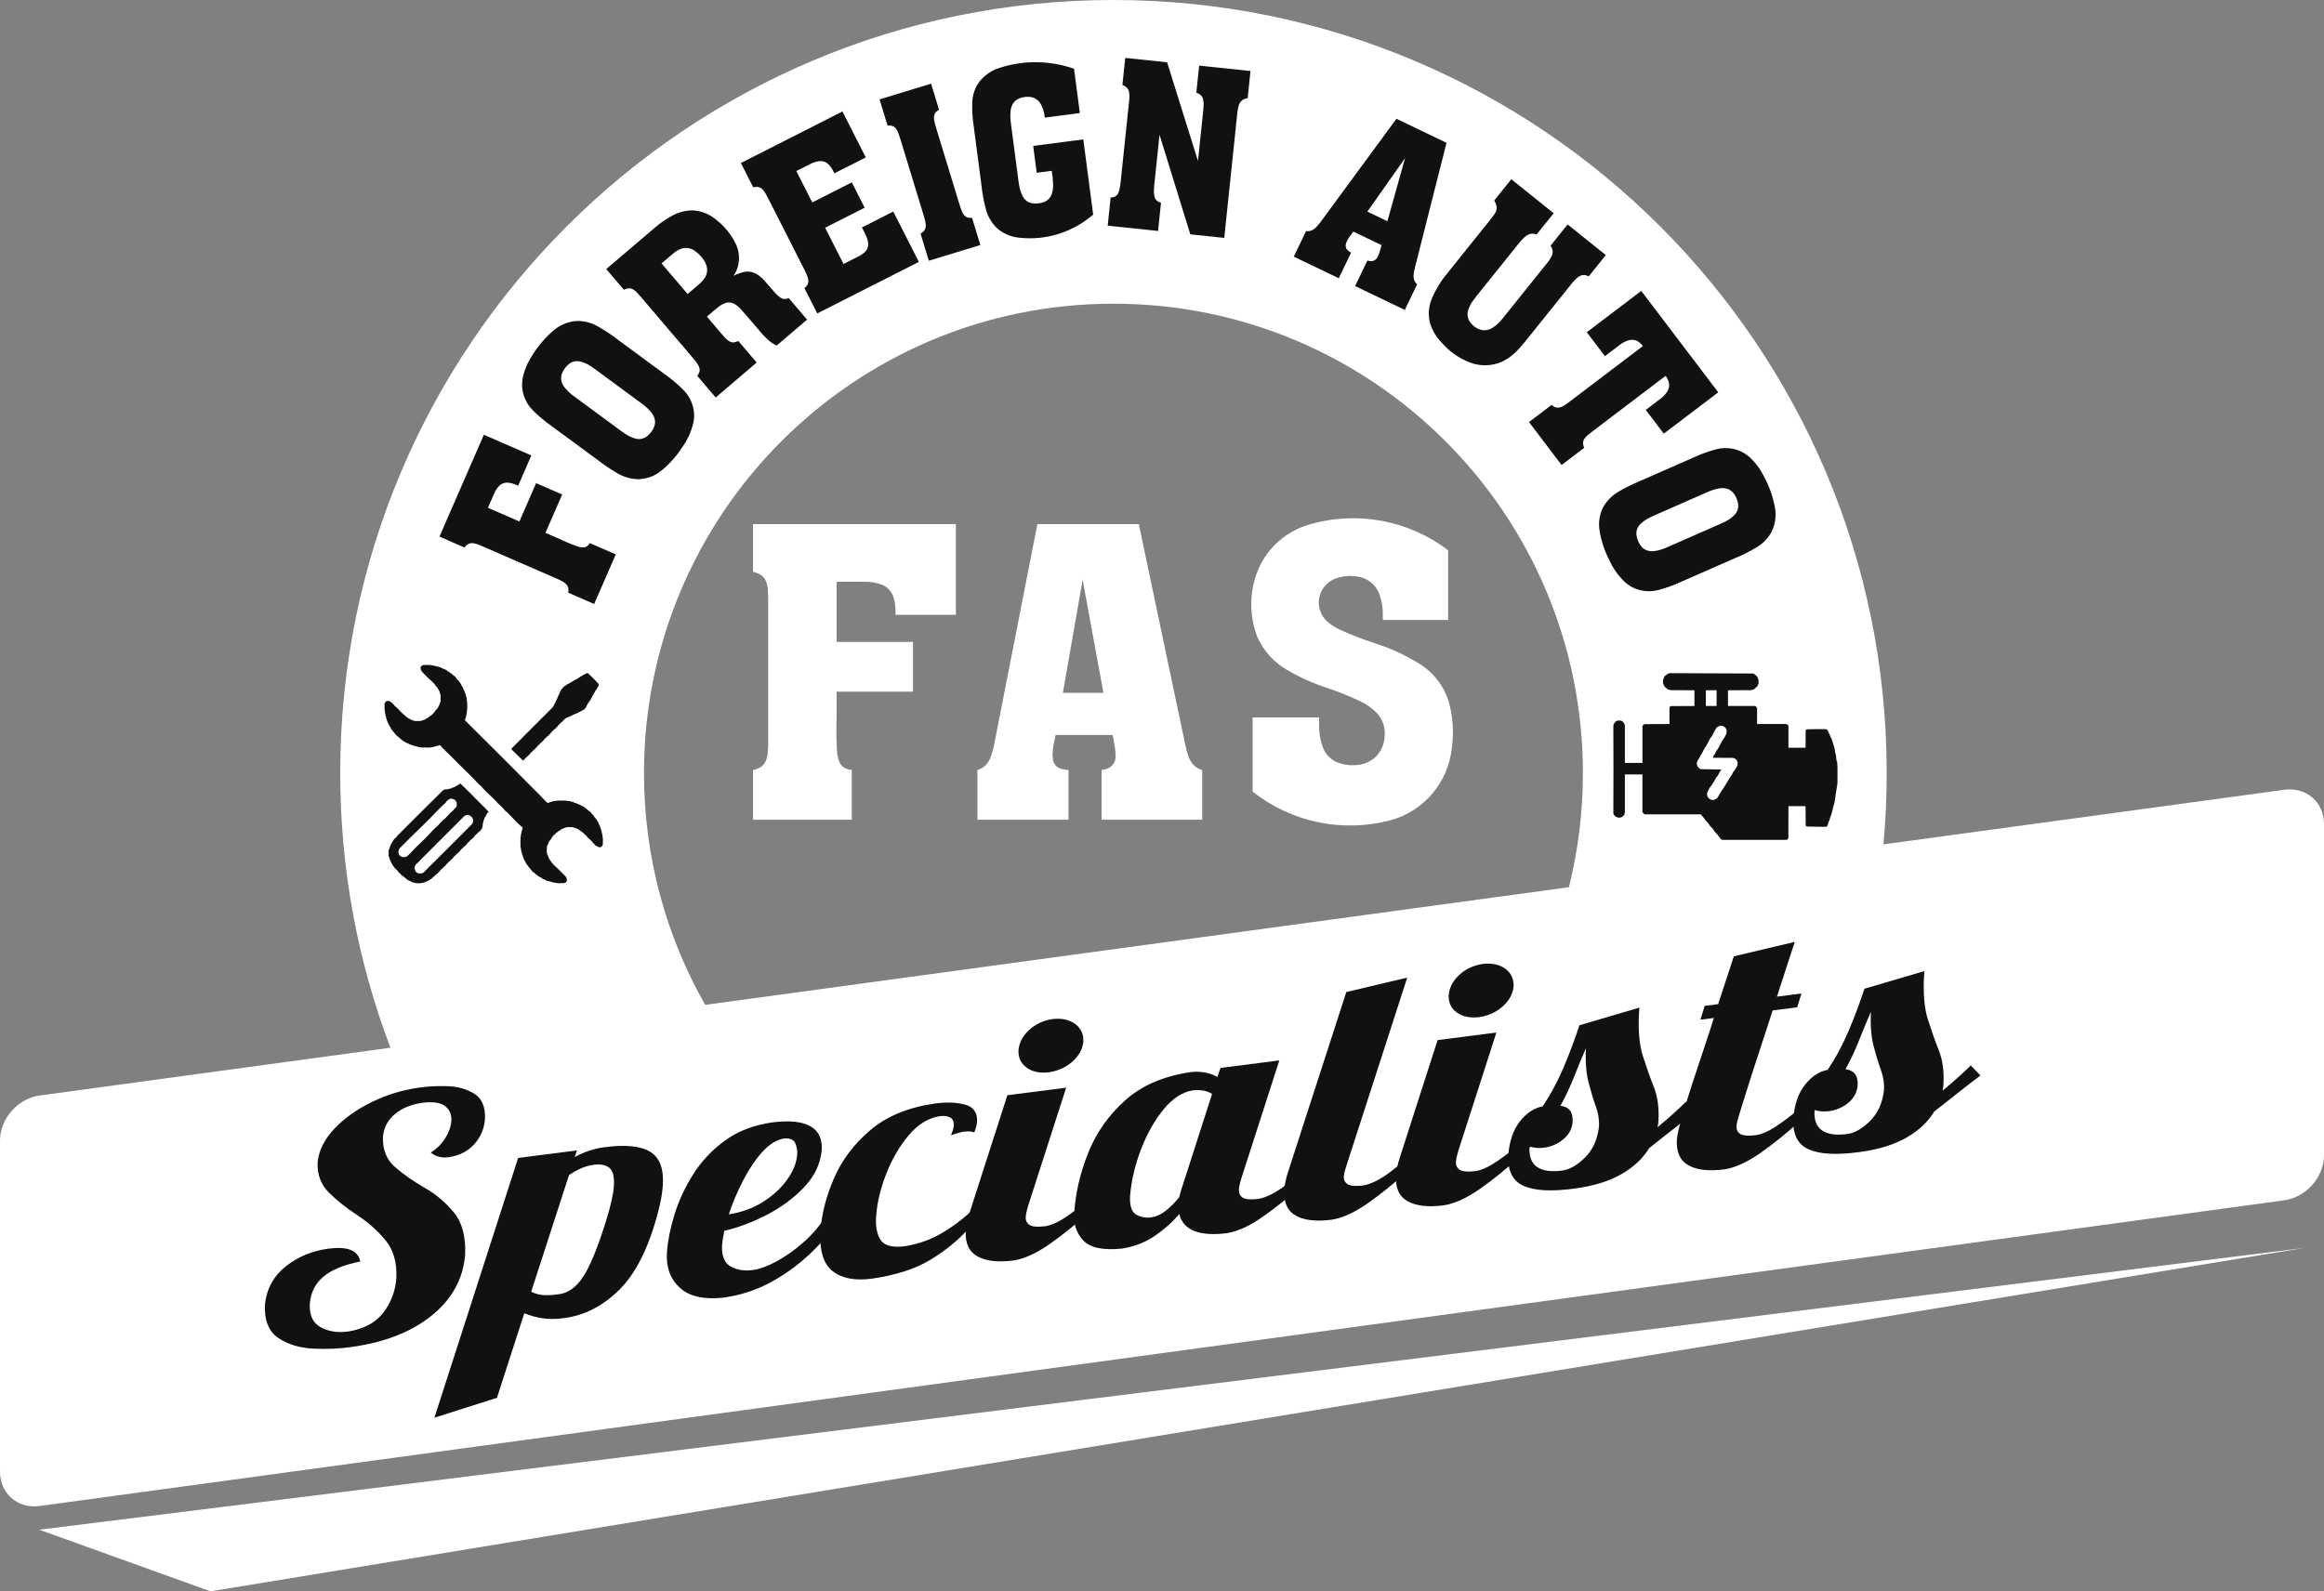 <?xml version="1.0" encoding="utf-8"?>
<!-- Generator: Adobe Illustrator 23.1.0, SVG Export Plug-In . SVG Version: 6.00 Build 0)  -->
<svg version="1.1" id="Layer_1" xmlns="http://www.w3.org/2000/svg" xmlns:xlink="http://www.w3.org/1999/xlink" x="0px" y="0px"
	 viewBox="0 0 792 542.475" enable-background="new 0 0 792 542.475" xml:space="preserve">
<rect x="0" y="0" width="792" height="542.475" fill="#808080" stroke="none"/>
<path fill-rule="evenodd" clip-rule="evenodd" fill="#FFFFFF" d="M534.673,302.441l-294.355,40.105
	c-13.271-23.313-20.851-50.287-20.851-79.031c0-88.359,71.629-159.988,159.988-159.988s159.988,71.629,159.988,159.988
	C539.442,276.94,537.788,289.98,534.673,302.441z M133.064,357.158L13.548,373.442C6.066,374.461,0,381.354,0,388.836v112.847
	c0,7.483,6.066,12.722,13.548,11.702l145.07-19.765l556.775-75.858l63.059-8.592c7.482-1.019,13.548-7.912,13.548-15.394V280.929
	c0-7.483-6.066-12.722-13.548-11.702l-136.591,18.61c0.733-8.009,1.108-16.122,1.108-24.322C642.969,117.979,524.989,0,379.454,0
	S115.94,117.979,115.94,263.514C115.94,296.495,121.999,328.06,133.064,357.158z"/>
<path fill-rule="evenodd" clip-rule="evenodd" fill="#111111" d="M165.283,381.459c0.162-4.177-1.081-7.068-3.728-8.672
	s-5.758-2.445-9.331-2.523c-3.574-0.078-6.669,0.084-9.286,0.487c-5.626,0.761-11.013,2.39-16.158,4.886
	c-5.146,2.496-9.422,5.542-12.827,9.136c-3.405,3.594-5.31,7.418-5.714,11.473c-0.16,4.162,1.131,7.6,3.874,10.313
	s5.962,5.278,9.659,7.694s6.897,5.259,9.599,8.53c2.703,3.271,3.935,7.545,3.695,12.823c-0.278,4.376-1.739,8.31-4.382,11.801
	s-6.695,5.662-12.157,6.513c-3.439,0.462-6.489-0.01-9.151-1.417c-2.662-1.407-3.933-4.004-3.813-7.792
	c0.267-3.922,1.796-7.072,4.585-9.449c2.789-2.377,7.005-4.116,12.646-5.217c-0.413-1.971-1.538-3.299-3.374-3.984
	c-1.836-0.685-4.326-0.818-7.469-0.401c-5.539,0.724-10.39,2.733-14.552,6.027c-4.162,3.294-6.536,7.646-7.121,13.058
	c-0.231,5.385,1.3,9.177,4.592,11.377s7.272,3.406,11.939,3.619c4.667,0.213,8.947,0.031,12.839-0.545
	c11.346-1.551,20.471-5.101,27.375-10.65c6.904-5.549,10.729-12.411,11.474-20.586c0.305-6.245-0.947-11.095-3.757-14.552
	c-2.81-3.457-6.152-6.292-10.024-8.505s-7.249-4.577-10.13-7.091c-2.881-2.514-4.239-5.95-4.075-10.309
	c0.298-3.173,1.681-5.771,4.152-7.793c2.47-2.022,5.651-3.294,9.544-3.814c3.648-0.399,6.206,0.042,7.677,1.323
	c1.47,1.281,2.109,2.959,1.917,5.034c-0.172,1.949-0.887,3.905-2.145,5.866s-2.878,3.551-4.857,4.77
	c0.851,0.731,1.798,1.217,2.84,1.458c1.042,0.241,2.125,0.286,3.248,0.135c3.647-0.541,6.555-2.012,8.725-4.414
	c2.169-2.402,3.393-5.27,3.671-8.603L165.283,381.459z"/>
<path fill-rule="evenodd" clip-rule="evenodd" fill="#111111" d="M189.91,441.258c-1.145,0.189-2.507,0.279-4.086,0.268
	c-1.578-0.01-3.18-0.401-4.805-1.171l12.898-39.781c1.379-0.935,2.746-1.699,4.1-2.294c1.354-0.595,2.692-0.98,4.014-1.157
	c2.279-0.377,4.096-0.099,5.451,0.834s1.929,3.074,1.725,6.421c-0.1,1.371-0.367,3.033-0.803,4.986
	c-0.436,1.953-1.06,4.228-1.871,6.826c-2.863,9.222-5.508,15.64-7.935,19.256C196.17,439.062,193.275,441,189.91,441.258z
	 M176.574,394.741l-28.534,88.551l21.319-6.792l9.322-28.829c2.003,0.824,4.068,1.393,6.195,1.706
	c2.127,0.314,4.337,0.327,6.63,0.04c7.197-0.758,13.69-3.982,19.478-9.672c5.788-5.69,10.27-14.755,13.446-27.196
	c0.389-1.523,0.703-2.958,0.941-4.305s0.403-2.621,0.492-3.822c0.454-5.843-0.973-9.771-4.283-11.785s-8.573-2.523-15.792-1.528
	c-1.746,0.231-3.453,0.633-5.121,1.207s-3.259,1.272-4.774,2.094l0.719-2.238L176.574,394.741z"/>
<path fill-rule="evenodd" clip-rule="evenodd" fill="#111111" d="M271.658,393.86c-0.285,2.778-1.459,5.59-3.522,8.437
	c-2.063,2.846-4.797,5.338-8.201,7.475c-3.404,2.137-7.262,3.531-11.571,4.181c1.263-3.804,2.871-7.614,4.824-11.43
	c1.953-3.817,4.133-7.071,6.538-9.762c2.405-2.691,4.918-4.251,7.537-4.679c2.022-0.144,3.299,0.453,3.832,1.788
	c0.532,1.336,0.72,2.666,0.564,3.992L271.658,393.86z M246.054,424.548c0.052-0.691,0.143-1.458,0.275-2.3
	c0.132-0.843,0.302-1.733,0.51-2.67c4.588-1.045,9.354-2.831,14.299-5.356c4.945-2.526,9.208-5.656,12.787-9.39
	c3.58-3.735,5.615-7.938,6.106-12.611c0.27-3.99-1.047-6.772-3.953-8.345s-7.226-1.989-12.962-1.249
	c-6.312,0.903-11.688,2.982-16.13,6.236c-4.441,3.254-8.066,7.135-10.873,11.643c-2.808,4.508-4.917,9.093-6.328,13.756
	c-1.411,4.663-2.242,8.856-2.494,12.578c-0.355,5.056,1.088,9.087,4.329,12.092s8.205,4.15,14.893,3.433
	c5.998-0.838,11.549-2.681,16.651-5.528c5.103-2.847,9.697-6.277,13.783-10.29c4.086-4.013,7.602-8.187,10.55-12.522l-6.262,0.803
	c-1.907,3.067-4.334,5.912-7.279,8.533c-2.945,2.622-5.965,4.787-9.057,6.496s-5.813,2.729-8.162,3.06
	c-2.857,0.428-5.387,0.063-7.59-1.094C246.944,430.667,245.913,428.242,246.054,424.548z"/>
<path fill-rule="evenodd" clip-rule="evenodd" fill="#111111" d="M324.102,387.024c0.915-0.344,1.738-0.619,2.47-0.826
	s1.407-0.35,2.026-0.43c0.83-0.099,1.524-0.118,2.084-0.055c0.56,0.063,1.005,0.161,1.336,0.296
	c0.326-0.764,0.561-1.445,0.703-2.044s0.233-1.205,0.274-1.819c0.063-3.053-1.39-4.944-4.357-5.672s-6.417-0.808-10.349-0.241
	c-8.954,1.315-16.202,4.336-21.744,9.062c-5.542,4.726-9.654,10.187-12.335,16.384c-2.681,6.196-4.206,12.158-4.577,17.884
	c-0.427,6.671,0.946,11.257,4.118,13.758s7.682,3.346,13.529,2.535c8.125-1.178,14.735-3.323,19.829-6.434s9.216-6.437,12.366-9.978
	c3.149-3.541,5.869-6.546,8.159-9.015l-4.731,0.607c-3.415,3.458-7.202,6.454-11.361,8.987c-4.159,2.534-8.708,4.155-13.649,4.864
	c-4.133,0.443-6.8-0.4-8-2.527s-1.617-4.929-1.251-8.404c0.34-4.273,1.471-8.882,3.394-13.828c1.923-4.945,4.444-9.288,7.564-13.028
	c3.12-3.74,6.645-5.938,10.577-6.595c1.556-0.209,2.775-0.063,3.657,0.437c0.882,0.5,1.284,1.43,1.205,2.79
	c-0.037,0.455-0.137,0.954-0.302,1.497S324.36,386.37,324.102,387.024z"/>
<path fill-rule="evenodd" clip-rule="evenodd" fill="#111111" d="M347.089,357.93c-0.117,2.565,0.789,4.56,2.72,5.986
	c1.93,1.426,4.461,1.969,7.59,1.629c3.145-0.464,5.829-1.676,8.053-3.634c2.224-1.958,3.472-4.23,3.746-6.815
	c0.112-2.569-0.817-4.58-2.785-6.034c-1.969-1.454-4.52-2.013-7.656-1.677c-3.139,0.468-5.802,1.696-7.987,3.682
	S347.357,355.341,347.089,357.93z M343.308,373.353l-12.917,40.158c-0.719,2.244-1.142,4.223-1.27,5.938
	c-0.264,4.258,1.059,7.203,3.97,8.835c2.91,1.632,7.07,2.092,12.48,1.382c3.716-0.63,7.803-2.518,12.259-5.665
	s8.687-6.554,12.693-10.221s7.19-6.598,9.554-8.791l-4.731,0.607c-1.971,1.517-4.077,3.184-6.316,5.004
	c-2.239,1.819-4.463,3.435-6.672,4.848c-2.209,1.413-4.253,2.268-6.133,2.565c-2.723,0.326-4.548,0.154-5.474-0.516
	c-0.926-0.669-1.312-1.648-1.159-2.937c0.045-0.52,0.145-1.09,0.3-1.709s0.329-1.255,0.522-1.907l12.926-40.159L343.308,373.353z"/>
<path fill-rule="evenodd" clip-rule="evenodd" fill="#111111" d="M406.408,371.715c0.998-0.142,2.089-0.14,3.273,0.005
	c1.184,0.146,2.314,0.539,3.392,1.179l-10.058,31.3c-0.52,1.426-0.892,2.719-1.117,3.88c-1.45,1.809-2.966,3.344-4.548,4.603
	c-1.582,1.26-3.177,2.012-4.786,2.256c-1.865,0.329-3.608,0.061-5.229-0.802c-1.621-0.863-2.366-2.957-2.235-6.282
	c0.436-5.317,1.676-10.645,3.722-15.984s4.606-9.888,7.682-13.648C399.579,374.464,402.881,372.295,406.408,371.715z
	 M415.939,364.054l-1.057,3.079c-1.211-0.707-2.608-1.212-4.194-1.515s-3.224-0.352-4.916-0.147
	c-9.221,1.35-16.663,4.559-22.324,9.628c-5.661,5.069-9.859,11.032-12.592,17.889s-4.319,13.645-4.756,20.361
	c-0.382,3.568,0.58,6.674,2.884,9.316c2.304,2.643,6.728,3.635,13.272,2.977c4.248-0.641,8.014-2.09,11.298-4.346
	c3.284-2.256,6.059-4.736,8.326-7.441c0.712,2.843,2.473,4.788,5.284,5.834c2.81,1.046,6.492,1.272,11.044,0.679
	c3.717-0.63,7.804-2.52,12.261-5.669c4.457-3.149,8.688-6.559,12.694-10.229s7.191-6.602,9.555-8.795l-4.731,0.607
	c-3.004,2.388-6.225,4.916-9.663,7.583c-3.438,2.668-6.591,4.28-9.458,4.836c-2.723,0.326-4.548,0.154-5.474-0.515
	s-1.312-1.648-1.159-2.936c0.045-0.52,0.145-1.089,0.3-1.708c0.155-0.619,0.329-1.254,0.522-1.906l12.925-40.148L415.939,364.054z"
	/>
<path fill-rule="evenodd" clip-rule="evenodd" fill="#111111" d="M458.811,338.181l-19.877,61.417
	c-0.719,2.243-1.142,4.222-1.27,5.936c-0.27,4.259,1.03,7.207,3.9,8.844s7.007,2.1,12.41,1.391c3.716-0.63,7.803-2.518,12.259-5.664
	s8.687-6.553,12.693-10.22c4.006-3.667,7.19-6.597,9.554-8.789l-4.731,0.607c-3.004,2.385-6.225,4.911-9.663,7.579
	c-3.438,2.667-6.591,4.279-9.458,4.835c-2.663,0.323-4.472,0.168-5.427-0.465c-0.955-0.632-1.36-1.59-1.215-2.873
	c0.036-0.446,0.138-0.963,0.306-1.553c0.168-0.59,0.389-1.321,0.664-2.194l20.618-63.776L458.811,338.181z"/>
<path fill-rule="evenodd" clip-rule="evenodd" fill="#111111" d="M493.707,339.134c-0.117,2.565,0.789,4.56,2.72,5.986
	c1.93,1.426,4.461,1.969,7.59,1.629c3.145-0.464,5.829-1.676,8.053-3.634c2.224-1.958,3.472-4.23,3.746-6.815
	c0.112-2.569-0.817-4.58-2.785-6.034c-1.969-1.454-4.52-2.013-7.656-1.677c-3.139,0.468-5.802,1.696-7.987,3.682
	C495.202,334.257,493.975,336.545,493.707,339.134z M489.926,354.557l-12.917,40.158c-0.719,2.244-1.142,4.223-1.27,5.938
	c-0.264,4.258,1.059,7.203,3.97,8.835c2.91,1.632,7.07,2.092,12.48,1.382c3.716-0.63,7.803-2.518,12.259-5.665
	s8.687-6.554,12.693-10.221c4.006-3.668,7.19-6.598,9.554-8.791l-4.731,0.607c-1.971,1.517-4.077,3.184-6.316,5.004
	c-2.239,1.819-4.463,3.435-6.672,4.848s-4.253,2.268-6.133,2.565c-2.723,0.326-4.548,0.154-5.474-0.516
	c-0.926-0.669-1.312-1.648-1.159-2.937c0.045-0.52,0.145-1.09,0.3-1.709c0.155-0.619,0.329-1.255,0.522-1.907l12.926-40.159
	L489.926,354.557z"/>
<path fill-rule="evenodd" clip-rule="evenodd" fill="#111111" d="M535.911,382.75c0.145-1.712-0.099-3.049-0.733-4.01
	c-0.634-0.961-1.76-1.562-3.377-1.803c1.719-3.119,3.263-6.407,4.631-9.863c1.368-3.456,2.706-6.689,4.012-9.698
	c-0.185,4.684,0.125,8.569,0.929,11.655c0.804,3.086,1.623,5.773,2.456,8.063c0.833,2.289,1.202,4.582,1.105,6.877
	c-0.516,4.438-2.102,7.973-4.758,10.605c-2.656,2.632-5.262,4.121-7.816,4.464c-3.724,0.494-6.561,0.09-8.513-1.212
	c-1.951-1.302-2.818-3.626-2.599-6.972c1.62,0.472,3.265,0.6,4.937,0.386c2.516-0.356,4.705-1.306,6.568-2.852
	S535.668,384.965,535.911,382.75z M538.258,349.505c-1.493,4.581-3.263,9.303-5.311,14.167c-2.048,4.864-4.455,9.357-7.222,13.478
	c-2.888,0.561-5.446,2.234-7.674,5.017c-2.228,2.783-3.56,6.478-3.996,11.083c-0.422,5.523,1.252,9.163,5.02,10.923
	c3.768,1.759,9.65,2.089,17.645,0.988c6.463-0.878,11.785-2.535,15.966-4.971c4.18-2.436,7.286-5.364,9.317-8.785
	c2.965-2.338,5.82-4.591,8.566-6.759c2.746-2.168,5.159-4.025,7.238-5.57l-3.328-3.423c-0.926,0.942-2.236,2.181-3.93,3.716
	s-3.584,3.16-5.67,4.873c0.176-0.815,0.282-1.621,0.318-2.418c0.207-4.315-0.322-8.073-1.587-11.277
	c-1.265-3.203-2.507-6.712-3.726-10.525c-1.219-3.813-1.657-8.791-1.313-14.935l0.12-1.6L538.258,349.505z"/>
<path fill-rule="evenodd" clip-rule="evenodd" fill="#111111" d="M590.881,326.004l-5.354,16.309l-4.592,0.589l-1.454,4.701
	l4.592-0.589c-0.813,2.623-1.884,5.919-3.214,9.888c-1.329,3.969-2.69,8.077-4.081,12.324c-1.391,4.247-2.586,8.1-3.584,11.56
	c-0.998,3.459-1.573,5.991-1.724,7.594c-0.27,4.259,1.032,7.207,3.904,8.844c2.872,1.636,7.013,2.1,12.421,1.39
	c3.717-0.63,7.804-2.519,12.261-5.665c4.457-3.147,8.688-6.554,12.694-10.221c4.006-3.668,7.191-6.598,9.555-8.791l-4.731,0.607
	c-1.971,1.517-4.077,3.185-6.316,5.004c-2.239,1.819-4.463,3.436-6.672,4.848c-2.209,1.413-4.253,2.268-6.133,2.565
	c-2.724,0.333-4.55,0.175-5.478-0.473c-0.928-0.648-1.313-1.641-1.155-2.98c-0.022-0.05,0.048-0.413,0.209-1.09
	c0.161-0.677,0.607-2.225,1.34-4.643s1.945-6.266,3.639-11.542c1.693-5.276,4.062-12.538,7.105-21.786l8.349-1.07l1.454-4.701
	l-8.349,1.07c1.747-5.427,3.187-9.866,4.321-13.318c1.134-3.452,1.721-5.235,1.761-5.348L590.881,326.004z"/>
<path fill-rule="evenodd" clip-rule="evenodd" fill="#111111" d="M633.043,370.298c0.145-1.712-0.099-3.049-0.733-4.01
	c-0.634-0.961-1.76-1.562-3.377-1.803c1.719-3.119,3.263-6.407,4.631-9.863c1.368-3.456,2.706-6.689,4.012-9.698
	c-0.185,4.684,0.125,8.569,0.929,11.655c0.804,3.086,1.623,5.773,2.456,8.063c0.833,2.289,1.202,4.582,1.105,6.877
	c-0.516,4.438-2.102,7.973-4.758,10.605c-2.656,2.632-5.262,4.121-7.816,4.464c-3.724,0.494-6.561,0.09-8.513-1.212
	c-1.951-1.302-2.818-3.626-2.599-6.972c1.62,0.472,3.265,0.6,4.937,0.386c2.516-0.356,4.705-1.306,6.568-2.852
	S632.8,372.513,633.043,370.298z M635.391,337.053c-1.493,4.581-3.263,9.303-5.311,14.167c-2.048,4.864-4.455,9.357-7.222,13.478
	c-2.888,0.561-5.446,2.234-7.674,5.017c-2.228,2.783-3.56,6.478-3.996,11.083c-0.422,5.523,1.252,9.163,5.02,10.923
	c3.768,1.759,9.65,2.089,17.645,0.988c6.463-0.878,11.785-2.535,15.966-4.971c4.18-2.436,7.286-5.364,9.317-8.785
	c2.965-2.338,5.82-4.591,8.566-6.759c2.746-2.168,5.159-4.025,7.238-5.57l-3.328-3.423c-0.926,0.942-2.236,2.181-3.93,3.716
	c-1.694,1.536-3.584,3.16-5.67,4.873c0.176-0.815,0.282-1.621,0.318-2.418c0.207-4.314-0.322-8.073-1.587-11.277
	c-1.265-3.203-2.507-6.712-3.726-10.525c-1.219-3.813-1.657-8.791-1.313-14.935l0.12-1.6L635.391,337.053z"/>
<path fill-rule="evenodd" clip-rule="evenodd" fill="#111111" d="M202.487,205.899l7.366-16.904l-8.868-3.865
	c-0.236,0.44-0.569,0.821-0.977,1.118c-0.428,0.279-0.943,0.411-1.466,0.376c-0.66-0.045-1.312-0.181-1.938-0.403
	c-2.111-0.773-4.183-1.647-6.21-2.618l-4.505-1.963l5.697-13.073l-8.881-3.87l-5.697,13.073l-10.722-4.672
	c0.743-1.74,1.503-3.472,2.28-5.196c0.383-0.853,0.919-1.629,1.582-2.295c0.813-0.811,1.977-1.2,3.154-1.052
	c0.944,0.124,1.866,0.392,2.732,0.794l0.541,0.236l4.501-10.33l-16.179-7.05l-15.131,34.721l8.521,3.713
	c0.304-0.449,0.7-0.832,1.164-1.125c0.466-0.276,1.014-0.402,1.566-0.361c0.599,0.048,1.19,0.186,1.751,0.41
	c0.705,0.268,1.403,0.552,2.094,0.854l24.442,10.651c0.935,0.378,1.842,0.822,2.713,1.329c0.471,0.273,0.881,0.637,1.204,1.069
	c0.338,0.46,0.513,1.012,0.496,1.569c0.004,0.337-0.029,0.673-0.099,1.001L202.487,205.899z"/>
<path fill-rule="evenodd" clip-rule="evenodd" fill="#111111" d="M195.825,135.247c-1.241-0.876-2.363-1.91-3.334-3.074
	c-0.638-0.762-1.064-1.671-1.235-2.633c-0.11-0.96,0.064-1.919,0.5-2.762c0.543-1.11,1.333-2.077,2.313-2.833
	c1.052-0.76,2.406-1.016,3.707-0.702c1.198,0.29,2.342,0.791,3.374,1.48c0.547,0.353,1.085,0.72,1.611,1.103l15.896,11.705
	c1.238,0.873,2.355,1.904,3.322,3.066c0.658,0.804,1.086,1.762,1.238,2.77c0.087,0.956-0.109,1.905-0.564,2.731
	c-0.562,1.096-1.369,2.046-2.361,2.781c-1.074,0.757-2.452,0.988-3.759,0.63c-1.203-0.341-2.348-0.873-3.39-1.576
	c-0.484-0.312-0.959-0.639-1.423-0.981L195.825,135.247z M188.67,145.746l15.127,11.139c2.134,1.649,4.376,3.154,6.709,4.505
	c2.202,1.293,4.7,1.974,7.217,1.967c2.758-0.115,5.376-1.086,7.483-2.775c2.796-2.227,5.203-4.889,7.133-7.888
	c1.824-2.486,3.144-5.307,3.891-8.316c0.961-3.98-0.247-8.249-3.194-11.29c-1.88-1.941-3.94-3.704-6.149-5.264l-1.097-0.808
	l-15.127-11.139c-2.277-1.783-4.695-3.378-7.228-4.77c-2.159-1.187-4.586-1.769-7.01-1.68c-2.843,0.217-5.513,1.304-7.643,3.11
	c-2.927,2.474-5.428,5.398-7.412,8.669c-1.621,2.398-2.742,5.103-3.301,7.964c-0.637,3.85,0.67,7.84,3.507,10.7
	c1.888,1.897,3.941,3.627,6.133,5.168L188.67,145.746z"/>
<path fill-rule="evenodd" clip-rule="evenodd" fill="#111111" d="M234.336,100.225l-8.886-10.431l3.848-3.278
	c0.897-0.817,1.962-1.429,3.126-1.796c1.415-0.415,2.967-0.158,4.225,0.698c1.227,0.827,2.284,1.891,3.106,3.127
	c0.654,0.893,1.076,1.932,1.223,3.016c0.103,1.072-0.152,2.133-0.725,3.015c-0.599,0.931-1.334,1.763-2.183,2.468L234.336,100.225z
	 M245.644,113.499l-4.735-5.558c1.278-1.126,2.581-2.223,3.907-3.291c0.699-0.569,1.488-1.017,2.339-1.328
	c1.067-0.396,2.277-0.26,3.27,0.368c0.817,0.506,1.555,1.134,2.188,1.862c1.907,2.156,3.788,4.335,5.641,6.538
	c1.167,1.466,2.458,2.829,3.859,4.072c0.775,0.666,1.638,1.217,2.562,1.635l10.373-8.837l-6.273-7.364
	c-0.432,0.239-0.922,0.358-1.423,0.346c-0.46-0.038-0.909-0.187-1.309-0.435c-0.599-0.394-1.147-0.863-1.631-1.395
	c-1.206-1.326-2.386-2.676-3.538-4.05c-0.824-0.993-1.795-1.853-2.878-2.547c-1.365-0.85-2.988-1.133-4.512-0.786
	c-1.236,0.281-2.425,0.723-3.536,1.316c2.218-3.14,2.526-7.311,0.804-10.903c-1.584-3.271-3.926-6.134-6.819-8.337
	c-2.252-1.889-5.045-2.976-7.921-3.083c-2.463,0.012-4.861,0.641-6.976,1.83c-2.116,1.147-4.098,2.52-5.913,4.096l-16.519,14.072
	l6.027,7.075c0.467-0.267,0.988-0.435,1.529-0.491c0.543-0.046,1.093,0.077,1.576,0.354c0.518,0.306,0.988,0.69,1.393,1.137
	c0.516,0.55,1.018,1.112,1.507,1.686l17.29,20.296c0.674,0.75,1.294,1.547,1.855,2.385c0.303,0.452,0.512,0.959,0.613,1.488
	c0.102,0.562,0.017,1.134-0.243,1.627c-0.144,0.305-0.321,0.592-0.528,0.856l6.273,7.364l13.975-11.905l-6.273-7.364
	c-0.448,0.246-0.939,0.409-1.451,0.48c-0.56,0.06-1.131-0.07-1.624-0.369c-0.515-0.316-0.981-0.709-1.382-1.165
	C246.629,114.628,246.13,114.069,245.644,113.499z"/>
<path fill-rule="evenodd" clip-rule="evenodd" fill="#111111" d="M278.522,106.849l34.613-17.573l-8.714-17.164l-10.684,5.424
	c0.625,1.143,1.187,2.319,1.683,3.523c0.283,0.702,0.445,1.446,0.48,2.197c0.002,0.94-0.353,1.832-0.99,2.487
	c-0.6,0.601-1.287,1.104-2.039,1.492c-1.792,0.936-3.593,1.856-5.402,2.758l-6.273-12.356l13.473-6.84l-4.379-8.626l-13.473,6.84
	l-5.441-10.716c1.697-0.867,3.402-1.716,5.115-2.55c0.844-0.406,1.748-0.674,2.681-0.794c1.179-0.167,2.384,0.257,3.24,1.142
	c0.641,0.673,1.176,1.444,1.582,2.283l0.374,0.708l10.684-5.424l-7.951-15.661l-34.613,17.573l4.208,8.288
	c0.521-0.153,1.069-0.196,1.614-0.126c0.535,0.084,1.038,0.335,1.438,0.719c0.435,0.416,0.807,0.897,1.101,1.425
	c0.373,0.655,0.73,1.319,1.071,1.991l12.07,23.774c0.477,0.889,0.889,1.811,1.234,2.759c0.193,0.507,0.282,1.047,0.26,1.584
	c-0.036,0.573-0.257,1.112-0.628,1.531c-0.211,0.263-0.451,0.5-0.713,0.709L278.522,106.849z"/>
<path fill-rule="evenodd" clip-rule="evenodd" fill="#111111" d="M326.895,69.399l-7.784-25.501
	c-0.322-0.946-0.575-1.914-0.757-2.896c-0.108-0.535-0.108-1.085,0-1.615c0.123-0.557,0.423-1.052,0.853-1.406
	c0.249-0.221,0.522-0.412,0.812-0.571l-2.714-8.89l-17.558,5.36l2.714,8.89c0.535-0.059,1.079-0.006,1.598,0.158
	c0.516,0.173,0.972,0.506,1.305,0.952c0.353,0.487,0.632,1.026,0.826,1.598c0.254,0.71,0.491,1.425,0.712,2.146l7.784,25.501
	c0.32,0.957,0.572,1.935,0.752,2.926c0.098,0.535,0.088,1.083-0.03,1.609c-0.13,0.556-0.436,1.047-0.87,1.396
	c-0.254,0.222-0.53,0.415-0.825,0.575l2.824,9.252l17.558-5.36l-2.824-9.252c-0.509,0.047-1.024,0.001-1.522-0.137
	c-0.537-0.168-1.01-0.514-1.343-0.984c-0.346-0.495-0.618-1.041-0.804-1.619C327.35,70.827,327.114,70.115,326.895,69.399z"/>
<path fill-rule="evenodd" clip-rule="evenodd" fill="#111111" d="M332,44.291l2.442,18.626c0.299,2.9,0.83,5.772,1.588,8.585
	c0.708,2.576,2.142,4.88,4.116,6.611c2.072,1.665,4.555,2.677,7.152,2.914c9.127,1.033,18.229-1.805,25.245-7.87l-3.362-25.643
	l-17.079,2.24l1.199,9.146l5.132-0.673c0.26,1.568,0.413,3.152,0.458,4.74c0.032,1.118-0.136,2.23-0.494,3.279
	c-0.472,1.251-1.447,2.222-2.669,2.658c-1.312,0.475-2.72,0.601-4.098,0.367c-1.286-0.251-2.403-1.087-3.045-2.277
	c-0.587-1.104-0.997-2.299-1.211-3.537c-0.11-0.565-0.203-1.134-0.278-1.705l-2.566-19.573c-0.233-1.501-0.268-3.025-0.105-4.532
	c0.113-0.99,0.478-1.927,1.058-2.716c0.616-0.744,1.429-1.283,2.339-1.553c1.207-0.4,2.493-0.486,3.746-0.25
	c1.356,0.311,2.521,1.217,3.194,2.484c0.645,1.23,1.061,2.574,1.226,3.96l0.069,0.529l11.948-1.567l-1.981-15.104
	c-8.355-2.904-17.354-2.969-25.69-0.186c-2.501,0.844-4.728,2.379-6.446,4.442c-1.552,2.031-2.443,4.526-2.545,7.131
	c-0.093,2.705,0.067,5.416,0.477,8.094L332,44.291z"/>
<path fill-rule="evenodd" clip-rule="evenodd" fill="#111111" d="M377.495,76.939l17.159,1.795l1.006-9.621
	c-0.526-0.127-1.015-0.381-1.427-0.742c-0.4-0.367-0.681-0.855-0.803-1.397c-0.169-0.687-0.232-1.399-0.186-2.109
	c0.023-0.604,0.063-1.207,0.121-1.808l1.791-17.12l10.49,33.947l11.569,1.21l4.346-41.557c0.077-1.038,0.226-2.07,0.445-3.087
	c0.126-0.605,0.375-1.176,0.731-1.674c0.386-0.503,0.906-0.876,1.494-1.072c0.311-0.12,0.633-0.205,0.961-0.252l0.967-9.244
	l-17.494-1.83l-0.967,9.244c0.548,0.144,1.057,0.414,1.489,0.791c0.404,0.378,0.688,0.875,0.813,1.426
	c0.169,0.682,0.233,1.39,0.187,2.095c-0.025,0.585-0.068,1.169-0.129,1.751l-1.798,17.19l-10.522-33.64l-14.263-1.492l-0.967,9.244
	c0.554,0.174,1.064,0.473,1.494,0.876c0.441,0.457,0.726,1.051,0.812,1.694c0.118,0.762,0.128,1.538,0.03,2.304l-0.022,0.337
	l-2.893,27.663c-0.093,1.015-0.257,2.021-0.491,3.012c-0.124,0.507-0.335,0.987-0.623,1.417c-0.341,0.468-0.832,0.793-1.383,0.914
	c-0.306,0.075-0.619,0.113-0.933,0.114L377.495,76.939z"/>
<path fill-rule="evenodd" clip-rule="evenodd" fill="#111111" d="M440.912,87.49l15.335,7.36l4.186-8.721
	c-0.485-0.244-0.924-0.571-1.3-0.967c-0.467-0.504-0.65-1.223-0.486-1.915c0.107-0.439,0.266-0.865,0.474-1.268
	c0.365-0.686,0.792-1.336,1.276-1.942l0.808-1.092l9.6,4.607c-0.206,0.864-0.447,1.72-0.723,2.565
	c-0.169,0.518-0.372,1.024-0.607,1.515c-0.473,0.936-1.454,1.49-2.461,1.389c-0.349-0.019-0.691-0.094-1.015-0.222l-4.186,8.721
	l16.939,8.13l4.186-8.721c-0.526-0.465-0.906-1.079-1.094-1.771c-0.143-0.648-0.159-1.323-0.049-1.986
	c0.12-0.746,0.276-1.488,0.468-2.221l10.703-42.269l-17.073-8.194l-25.188,34.289c-0.655,0.954-1.382,1.855-2.175,2.694
	c-0.477,0.498-1.052,0.887-1.683,1.139c-0.566,0.2-1.167,0.254-1.75,0.157L440.912,87.49z M465.979,72.143l12.849-18.237
	l-6.02,21.514L465.979,72.143z"/>
<path fill-rule="evenodd" clip-rule="evenodd" fill="#111111" d="M509.22,68.348c0.359,0.559,0.621,1.177,0.778,1.83
	c0.16,0.704,0.056,1.454-0.291,2.107c-0.349,0.657-0.761,1.279-1.231,1.857l-0.49,0.633l-14.553,18.133
	c-2.219,2.623-4.038,5.559-5.396,8.704c-1.199,2.752-1.435,5.8-0.668,8.627c0.813,2.554,2.214,4.856,4.092,6.723
	c2.534,2.9,5.723,5.139,9.318,6.543c3.626,1.473,7.754,1.347,11.41-0.348c2.112-1.095,4.006-2.591,5.573-4.403
	c0.89-0.994,1.753-2.012,2.589-3.053l14.94-18.614c0.61-0.811,1.292-1.566,2.035-2.255c0.44-0.404,0.948-0.723,1.498-0.94
	c0.607-0.201,1.255-0.199,1.845,0.005c0.26,0.084,0.514,0.185,0.759,0.303l5.818-7.249l-13.013-10.445l-5.818,7.249
	c0.368,0.498,0.61,1.081,0.708,1.702c0.065,0.64-0.056,1.293-0.35,1.879c-0.411,0.827-0.919,1.604-1.512,2.315l-15.133,18.855
	c-0.935,1.228-2.065,2.294-3.341,3.151c-0.974,0.655-2.121,0.98-3.266,0.925c-1.072-0.104-2.084-0.505-2.924-1.159
	c-0.802-0.585-1.472-1.331-1.972-2.195c-0.552-1.032-0.661-2.261-0.303-3.412c0.371-1.177,0.932-2.29,1.659-3.295
	c0.369-0.525,0.753-1.039,1.151-1.542l13.956-17.388c0.713-0.938,1.496-1.82,2.342-2.639c0.495-0.472,1.071-0.847,1.698-1.104
	c0.696-0.235,1.438-0.249,2.124-0.041l0.412,0.133l5.818-7.249l-14.443-11.592L509.22,68.348z"/>
<path fill-rule="evenodd" clip-rule="evenodd" fill="#111111" d="M559.894,117.958l-24.681,18.736
	c-0.787,0.631-1.618,1.205-2.486,1.718c-0.465,0.281-0.98,0.464-1.512,0.539c-0.57,0.067-1.14-0.055-1.619-0.345
	c-0.296-0.161-0.573-0.354-0.825-0.575l-7.705,5.849l11.108,14.633l7.705-5.849c-0.221-0.461-0.355-0.961-0.397-1.475
	c-0.029-0.562,0.133-1.125,0.459-1.601c0.342-0.499,0.758-0.946,1.233-1.325c0.577-0.478,1.166-0.941,1.765-1.391l24.681-18.736
	c0.542,0.685,0.929,1.48,1.138,2.335c0.215,1.022,0.009,2.103-0.573,3.007c-0.577,0.889-1.304,1.676-2.148,2.325
	c-1.712,1.328-3.435,2.642-5.169,3.941l6.137,8.084l18.564-14.092l-26.243-34.569l-18.564,14.092l6.178,8.138
	c1.718-1.321,3.446-2.628,5.186-3.92c0.852-0.639,1.805-1.128,2.817-1.444c1.302-0.417,2.702-0.162,3.722,0.677
	C559.126,117.072,559.539,117.491,559.894,117.958z"/>
<path fill-rule="evenodd" clip-rule="evenodd" fill="#111111" d="M581.696,167.828c1.378-0.639,2.834-1.096,4.327-1.357
	c0.979-0.173,1.979-0.089,2.898,0.243c0.886,0.383,1.632,1.012,2.145,1.81c0.691,1.024,1.136,2.191,1.303,3.417
	c0.134,1.291-0.319,2.592-1.24,3.563c-0.849,0.894-1.854,1.635-2.965,2.187c-0.579,0.298-1.165,0.581-1.76,0.847l-18.072,7.943
	c-1.374,0.638-2.825,1.092-4.314,1.351c-1.024,0.169-2.069,0.063-3.018-0.308c-0.872-0.401-1.597-1.044-2.086-1.851
	c-0.67-1.034-1.091-2.207-1.233-3.433c-0.121-1.308,0.366-2.618,1.328-3.573c0.895-0.873,1.928-1.6,3.057-2.153
	c0.512-0.264,1.032-0.512,1.559-0.744L581.696,167.828z M576.163,156.39l-17.198,7.559c-2.494,1.027-4.916,2.22-7.25,3.569
	c-2.219,1.264-4.054,3.09-5.304,5.276c-1.275,2.448-1.739,5.201-1.326,7.871c0.536,3.534,1.643,6.948,3.28,10.116
	c1.245,2.82,3.032,5.371,5.268,7.52c2.971,2.818,7.273,3.899,11.379,2.861c2.62-0.662,5.175-1.568,7.629-2.705l1.247-0.548
	l17.198-7.559c2.681-1.085,5.27-2.385,7.739-3.887c2.105-1.279,3.82-3.093,4.952-5.239c1.229-2.573,1.619-5.429,1.115-8.175
	c-0.684-3.771-1.973-7.397-3.819-10.748c-1.271-2.601-3.056-4.921-5.257-6.832c-3.02-2.472-7.13-3.328-11.024-2.296
	c-2.586,0.691-5.109,1.608-7.538,2.739L576.163,156.39z"/>
<path fill-rule="evenodd" clip-rule="evenodd" fill="#111111" d="M588.382,249.997h-0.042c-0.019,0-0.023,0.013-0.043,0.129
	c-0.015,0.086-0.046,0.167-0.078,0.25c-0.127,0.328-0.632,1.248-0.753,1.371c-0.113,0.115-0.249,0.262-0.265,0.363
	c-0.033,0.207,0.022,0.255-0.143,0.258c-0.045,0.001-0.057,0.013-0.116,0.124l-0.749,1.405c-0.059,0.111-0.069,0.126-0.093,0.145
	c-0.071,0.056-0.103,0.173-0.135,0.26c-0.099,0.273-0.468,0.843-0.687,1.226c-0.022,0.039-0.043,0.077-0.054,0.12
	c-0.015,0.058-0.022,0.064-0.073,0.064h-0.113v0.062c0,0.028-0.006,0.044-0.063,0.156c-0.261,0.516-0.743,1.495-0.815,1.531
	c-0.017,0.009-0.034,0.012-0.053,0.022c-0.073,0.04-0.341,0.557-0.351,0.678c-0.007,0.078,0,0.155,0,0.155l6.689,0.038
	c0.126,0.001,0.153,0.005,0.272,0.047c0.613,0.212,0.859,0.301,1.202,0.871c0.105,0.174,0.183,0.348,0.233,0.52
	c0.043,0.15,0.028,0.878-0.023,1.074c-0.045,0.173-1.039,1.913-1.105,1.935c-0.053,0.017-0.103,0.019-0.151,0.047
	c-0.129,0.075-0.327,0.632-0.57,1.07c-0.406,0.73-1.143,1.629-1.158,1.797c-0.009,0.102,0.003,0.207-0.044,0.239
	c-0.037,0.025-0.111,0.006-0.157,0.041c-0.04,0.03-0.059,0.101-0.083,0.175c-0.057,0.183-1.693,2.858-1.778,2.908
	c-0.029,0.017-0.057,0.03-0.085,0.048c-0.145,0.089-1.01,1.747-1.543,2.586c-0.092,0.145-0.185,0.272-0.299,0.344
	c-0.034,0.022-0.071,0.039-0.105,0.064c-0.089,0.067-0.161,0.196-0.27,0.252c-0.067,0.034-0.148,0.041-0.19,0.074
	c-0.015,0.012-0.025,0.027-0.042,0.041c-0.05,0.041-0.157,0.068-0.241,0.085c-0.113,0.023-0.125,0.028-0.125,0.046v0.041
	c0,0-0.431,0.067-0.748,0.039c-0.142-0.012-0.88-0.304-1.066-0.52c-0.112-0.131-0.208-0.361-0.311-0.405
	c-0.027-0.012-0.055-0.01-0.07-0.028c-0.027-0.031-0.015-0.123-0.028-0.197c-0.015-0.087-0.066-0.15-0.103-0.224
	c-0.154-0.309-0.081-0.966,0.017-1.257c0.167-0.5,1.08-2.133,1.226-2.167c0.055-0.013,0.11-0.006,0.147-0.044
	c0.038-0.038,0.058-0.121,0.087-0.202c0.117-0.335,0.553-0.834,0.866-1.382c0.338-0.592,0.722-1.428,0.842-1.48
	c0.049-0.021,0.1-0.02,0.151-0.046c0.13-0.068,1.076-2.019,1.189-2.056c0.026-0.009,0.051-0.01,0.074-0.044
	c0.052-0.078,0.089-0.326,0.089-0.326l-6.845-0.115c-0.126-0.002-0.142-0.005-0.156-0.028c-0.071-0.113-0.275-0.138-0.329-0.151
	c-0.078-0.019-0.753-0.806-0.782-0.911c-0.065-0.235-0.078-0.505-0.078-0.505h-0.078v-0.7h0.042c0.019,0,0.023-0.014,0.045-0.138
	c0.02-0.114,0.05-0.226,0.095-0.334c0.167-0.399,0.579-0.858,0.67-1.177c0.027-0.096,0.043-0.197,0.102-0.25
	c0.039-0.035,0.096-0.05,0.13-0.088c0.033-0.036,0.046-0.094,0.063-0.151c0.054-0.183,0.446-0.777,0.684-1.157
	c0.067-0.107,0.074-0.123,0.07-0.16c-0.003-0.028-0.007-0.062,0.005-0.083c0.021-0.039,0.094-0.033,0.133-0.056
	c0.053-0.031,0.038-0.155,0.047-0.256c0.016-0.17,0.282-0.397,0.386-0.599c0.031-0.06,0.048-0.126,0.069-0.194
	c0.056-0.185,0.267-0.54,0.357-0.6c0.049-0.032,0.103-0.056,0.133-0.102c0.026-0.04,0.035-0.098,0.065-0.134
	c0.021-0.025,0.052-0.04,0.073-0.063c0.051-0.057,0.037-0.165,0.064-0.249c0.009-0.027,0.021-0.052,0.04-0.07
	c0.021-0.02,0.048-0.032,0.066-0.053c0.047-0.053,0.029-0.161,0.071-0.225c0.023-0.035,0.053-0.046,0.087-0.066
	c0.132-0.079,0.466-1.027,0.572-1.058c0.026-0.008,0.055-0.011,0.07-0.028c0.02-0.021,0.018-0.063,0.02-0.105
	c0.005-0.114,0.297-0.618,0.462-0.919c0.06-0.111,0.07-0.123,0.098-0.119c0.096,0.011,0.065-0.01,0.073-0.126
	c0.007-0.107,0.112-0.154,0.183-0.208c0.097-0.074,0.305-0.455,0.428-0.735c0.313-0.714,0.737-1.288,1.065-1.947
	c0.091-0.183,0.204-0.395,0.315-0.478c0.073-0.055,0.16-0.087,0.242-0.142c0.107-0.073,0.204-0.185,0.319-0.228
	c0.072-0.027,0.151-0.027,0.221-0.049c0.089-0.028,0.162-0.092,0.248-0.132c0.299-0.139,1.083,0.057,1.326,0.182
	c0.187,0.096,0.458,0.335,0.633,0.532c0.109,0.122,0.36,0.66,0.374,0.801C588.463,249.364,588.382,249.997,588.382,249.997z
	 M581.345,240.666v-5.365H585v5.365H581.345z M566.767,233.008h0.042c0.019,0,0.023,0.014,0.048,0.138
	c0.077,0.385,0.513,1.091,0.704,1.223c0.183,0.127,0.414,0.191,0.47,0.292c0.023,0.041,0.016,0.088,0.044,0.135
	c0.112,0.189,0.643,0.335,0.925,0.372c0.125,0.016,0.139,0.021,0.139,0.044v0.052l8.319,0.039v5.365l-7.946,0.038
	c-0.126,0.001-0.151,0.01-0.249,0.089c-0.272,0.222-0.313,0.309-0.319,0.61c-0.026,1.237,0,5.405,0,5.405l-8.413,0.038
	c-0.126,0.001-0.152,0.008-0.257,0.078c-0.102,0.068-0.249,0.142-0.286,0.233c-0.028,0.067-0.025,0.156-0.025,0.156h-0.233v12.751
	h-5.987v-12.767c0-0.126-0.004-0.144-0.036-0.18c-0.085-0.095-0.154-0.367-0.179-0.427c-0.064-0.153-0.343-0.578-0.497-0.683
	c-0.07-0.048-0.158-0.085-0.198-0.133c-0.016-0.02-0.024-0.041-0.043-0.058c-0.056-0.05-0.204-0.064-0.276-0.1
	c-0.031-0.015-0.048-0.035-0.069-0.052c-0.056-0.047-1.059-0.047-1.252,0c-0.194,0.047-0.548,0.229-0.599,0.307
	c-0.021,0.032-0.036,0.067-0.064,0.1c-0.063,0.076-0.186,0.146-0.243,0.245c-0.043,0.074-0.048,0.165-0.087,0.197
	c-0.029,0.024-0.075,0.015-0.109,0.044c-0.068,0.059-0.084,0.269-0.139,0.346c-0.012,0.017-0.026,0.027-0.039,0.04
	c-0.054,0.055-0.106,0.483-0.097,0.796c0.047,1.612,0.047,27.975,0,28.992c-0.013,0.292,0.021,0.666,0.078,0.761
	c0.023,0.038,0.051,0.071,0.073,0.109c0.037,0.065,0.056,0.146,0.092,0.222c0.162,0.344,0.9,0.758,1.202,0.835
	c0.477,0.121,1.178,0.065,1.536-0.173c0.132-0.088,0.723-0.603,0.779-0.802c0.059-0.208-0.023-0.283,0.112-0.476
	c0.049-0.069,0.054-0.091,0.054-0.217v-13.001h5.987v13.023c0,0,0.122-0.006,0.19,0.022c0.109,0.045,0.08,0.178,0.156,0.253
	c0.037,0.037,0.099,0.06,0.154,0.076c0.074,0.022,0.083,0.031,0.083,0.094v0.138h19.154c0.126,0,0.149,0.011,0.23,0.107
	c0.459,0.544,1.3,1.519,1.351,1.655c0.038,0.103,0.062,0.207,0.122,0.262c0.036,0.033,0.085,0.049,0.134,0.078
	c0.134,0.08,0.285,0.296,0.435,0.487c0.285,0.362,0.607,0.66,0.801,0.997c0.079,0.137,0.136,0.28,0.246,0.401
	c0.081,0.089,0.19,0.166,0.245,0.25c0.017,0.026,0.029,0.054,0.047,0.074c0.039,0.046,0.105,0.06,0.171,0.089
	c0.089,0.039,0.819,0.991,0.929,1.211c0.03,0.06,0.056,0.114,0.088,0.167c0.197,0.335,0.625,0.679,1.005,1.11
	c0.521,0.591,0.966,1.366,1.251,1.621c0.036,0.032,0.07,0.056,0.175,0.072c0.04,0.006,0.092,0.011,0.092,0.011v0.117h22.172
	l0.492-0.505l0.039-11.002h5.831l0.038,6.443c0.001,0.126,0.006,0.148,0.056,0.225c0.07,0.109,0.128,0.157,0.19,0.169
	c0.025,0.005,0.028,0.009,0.028,0.044v0.078c0,0,2.977,0.024,4.908,0.078c0.895,0.025,1.727,0.011,1.908-0.039
	c0.093-0.026,0.273-0.202,0.317-0.311c0.167-0.408,0.41-1.466,0.542-1.61c0.015-0.016,0.029-0.029,0.044-0.045
	c0.075-0.083,0.387-1.173,0.563-1.765c0.036-0.121,0.045-0.135,0.086-0.143c0.03-0.006,0.065-0.011,0.087-0.033
	c0.075-0.075-0.004-0.348,0.043-0.47c0.011-0.029,0.029-0.049,0.046-0.072c0.125-0.17,0.651-2.829,0.764-2.953
	c0.014-0.015,0.028-0.029,0.042-0.043c0.059-0.063,0.379-1.755,0.425-2.251c0.121-1.298,0.568-3.547,0.759-4.92
	c0.047-0.339,0.058-5.25,0.013-5.94c-0.057-0.873-0.129-1.874-0.129-1.874h-0.194c0,0-0.16-2.047-0.252-2.156
	c-0.013-0.016-0.028-0.028-0.041-0.042c-0.059-0.065-0.18-0.806-0.24-1.344c-0.09-0.801-0.871-3.242-1.21-4.218
	c-0.041-0.119-0.052-0.132-0.111-0.132h-0.13c0,0-0.006-0.155-0.023-0.296c-0.006-0.046-0.865-2.019-1.124-2.352
	c-0.169-0.218-0.346-0.243-0.704-0.268c-0.62-0.043-4.141,0.013-6.212,0.037c-0.126,0.001-0.148,0.013-0.221,0.116l-0.168,0.236
	h-0.062l-0.039,5.948h-5.831v-7.371c0-0.126-0.008-0.151-0.084-0.252c-0.186-0.248-0.265-0.31-0.548-0.415
	c-0.119-0.044-0.146-0.049-0.272-0.049h-9.787v-5.52c0,0-0.088,0.002-0.137-0.021c-0.061-0.028-0.059-0.129-0.082-0.213
	c-0.043-0.159-0.232-0.287-0.402-0.347c-0.105-0.037-0.131-0.041-0.257-0.041h-9.036v-5.365l7.664-0.038
	c0.126-0.001,0.154-0.003,0.277-0.028c0.202-0.04,0.446-0.071,0.597-0.153c0.046-0.025,0.083-0.054,0.129-0.067
	c0.084-0.023,0.198,0.01,0.235-0.026c0.035-0.034,0.002-0.128,0.039-0.155c0.036-0.027,0.138,0.01,0.175-0.02
	c0.029-0.024,0.017-0.089,0.043-0.133c0.031-0.052,0.116-0.072,0.195-0.122c0.172-0.109,0.317-0.356,0.444-0.44
	c0.027-0.018,0.052-0.028,0.079-0.044c0.087-0.054,0.329-0.455,0.362-0.6c0.023-0.1,0.023-0.188,0.048-0.259
	c0.03-0.083,0.093-0.142,0.132-0.248c0.073-0.199-0.039-1.4-0.039-1.4h-0.041c-0.019,0-0.024-0.014-0.057-0.135
	c-0.051-0.187-0.338-0.831-0.348-0.837c-0.054-0.03-0.124-0.02-0.171-0.061c-0.031-0.027-0.051-0.076-0.078-0.123
	c-0.168-0.291-0.694-0.613-0.975-0.748c-0.055-0.026-0.109-0.051-0.168-0.062c-0.08-0.014-0.102-0.016-0.228-0.017l-28.086-0.115
	c-0.126-0.001-0.153,0.004-0.273,0.043c-0.226,0.074-0.801,0.375-0.892,0.46c-0.1,0.093-0.181,0.214-0.276,0.268
	c-0.037,0.021-0.076,0.031-0.114,0.05c-0.284,0.135-0.563,0.679-0.629,0.977c-0.037,0.167-0.06,0.367-0.118,0.435
	c-0.011,0.012-0.022,0.02-0.033,0.033C566.699,231.833,566.767,233.008,566.767,233.008z"/>
<path fill-rule="evenodd" clip-rule="evenodd" fill="#111111" d="M161.214,280.017c-0.068,0.502-0.112,0.612-0.44,0.994
	c-0.397,0.464-9.312,9.328-13.98,13.98c-0.09,0.089-0.103,0.1-0.134,0.106l-0.035,0.007c-0.031,0.006-0.044,0.017-0.131,0.109
	c-0.676,0.723-1.768,1.915-2.055,2.146c-0.18,0.145-0.363,0.258-0.527,0.296c-0.165,0.038-0.34,0.021-0.677,0.121
	c-0.078,0.023-0.164,0.052-0.164,0.052v-0.078c0,0-0.411,0.031-0.559-0.044c-0.058-0.029-0.076-0.074-0.122-0.109
	c-0.122-0.092-0.441-0.121-0.508-0.241c-0.019-0.033-0.02-0.073-0.043-0.095c-0.021-0.02-0.062-0.023-0.094-0.042
	c-0.054-0.033-0.084-0.11-0.113-0.192c-0.038-0.106-0.073-0.219-0.129-0.278c-0.04-0.042-0.09-0.057-0.114-0.12
	c-0.041-0.109,0-0.365,0-0.365h-0.039v-0.078h-0.078c0,0-0.047-0.426,0.02-0.528c0.012-0.018,0.028-0.026,0.039-0.041
	c0.058-0.074,0.02-0.324,0.08-0.431c0.019-0.033,0.047-0.053,0.075-0.076c0.079-0.066,0.158-0.181,0.19-0.33
	c0.019-0.089,0.026-0.197,0.026-0.197h0.156v-0.156h0.235v-0.156h0.156v-0.156h0.156v-0.156h0.156v-0.156h0.156v-0.156h0.156v-0.156
	h0.156v-0.156h0.156v-0.156h0.156v-0.156h0.156v-0.156h0.156v-0.156h0.156v-0.156h0.156v-0.156h0.156v-0.235h0.235v-0.156h0.156
	v-0.156h0.156v-0.156h0.156v-0.156h0.156v-0.156h0.156v-0.156h0.156v-0.156h0.156v-0.156h0.156v-0.156h0.156v-0.156h0.156v-0.156
	h0.156v-0.156h0.156v-0.156h0.156v-0.156h0.156v-0.235h0.235v-0.156h0.156v-0.156h0.156v-0.156h0.156v-0.156h0.156v-0.156h0.156
	v-0.156h0.156v-0.156h0.156v-0.156h0.156v-0.156h0.156v-0.156h0.156v-0.156h0.156v-0.156h0.156V287.7h0.156v-0.235h0.235v-0.156
	h0.156v-0.156h0.156v-0.156h0.156v-0.156h0.156v-0.156h0.156v-0.156h0.156v-0.156h0.156v-0.156h0.156v-0.156h0.156v-0.156h0.156
	v-0.156h0.156v-0.156h0.156v-0.156h0.156v-0.156h0.156v-0.235h0.235v-0.156h0.156v-0.156h0.156v-0.156h0.156v-0.156h0.156v-0.156
	h0.156v-0.156h0.156v-0.156h0.156v-0.156h0.156v-0.156h0.156v-0.156h0.156v-0.156h0.156v-0.156h0.156v-0.156h0.156v-0.235h0.156
	v-0.156h0.235v-0.156h0.156v-0.156h0.156v-0.156h0.156v-0.156h0.156v-0.156h0.156v-0.156h0.156v-0.156h0.156v-0.156h0.156v-0.156
	h0.156v-0.156h0.156v-0.156h0.156v-0.156h0.156v-0.156h0.156v-0.235h0.235v-0.156h0.156v-0.156h0.156v-0.156h0.156v-0.156h0.156
	v-0.156h0.156v-0.156h0.156v-0.156h0.156v-0.156h0.156v-0.156h0.156v-0.156h0.156v-0.156h0.156c0,0-0.018-0.113,0-0.156
	c0.018-0.044,0.086-0.011,0.137-0.02c0.101-0.017,0.143-0.221,0.26-0.311c0.084-0.065,0.208-0.07,0.269-0.12
	c0.027-0.022,0.042-0.051,0.08-0.074c0.112-0.065,0.428-0.062,0.428-0.062v-0.078c0,0,0.345-0.077,0.587-0.039
	c0.292,0.046,0.44,0.273,0.667,0.305c0.052,0.007,0.109,0.005,0.135,0.028c0.039,0.036,0.009,0.132,0.04,0.195
	c0.052,0.105,0.279,0.115,0.349,0.22c0.016,0.024,0.024,0.052,0.041,0.076c0.025,0.034,0.069,0.056,0.096,0.094
	c0.047,0.066,0.029,0.218,0.11,0.243c0.032,0.01,0.089,0.013,0.089,0.013v0.43h0.039v0.078h0.078v0.43h-0.042
	C161.235,279.878,161.231,279.892,161.214,280.017z M155.573,274.885l-0.052,0.013c-0.047,0.012-0.051,0.022-0.04,0.104
	c0.008,0.061,0.02,0.154-0.012,0.183c-0.031,0.028-0.103-0.004-0.137,0.02c-0.023,0.016-0.028,0.059-0.045,0.099
	c-0.064,0.147-0.296,0.268-0.402,0.402c-0.027,0.034-0.045,0.069-0.067,0.105c-0.1,0.171-0.858,0.951-0.981,1.011
	c-0.04,0.019-0.077,0.033-0.115,0.05c-0.198,0.091-2.007,2.197-2.25,2.335c-0.059,0.033-0.116,0.059-0.174,0.09
	c-0.228,0.121-1.441,1.51-2.195,2.258c-0.291,0.289-0.584,0.519-0.868,0.768c-0.695,0.607-2.273,2.444-3.598,3.735
	c-1.354,1.319-3.663,3.503-3.81,3.713c-0.042,0.059-0.081,0.118-0.124,0.183c-0.127,0.192-1.86,1.9-1.919,1.893
	c-0.057-0.007-0.114-0.026-0.131,0c-0.018,0.027,0.008,0.104-0.02,0.137c-0.035,0.041-0.153,0.011-0.223,0.034
	c-0.059,0.019-0.084,0.075-0.124,0.118c-0.044,0.048-1.045,0.068-1.198,0.024c-0.327-0.094-1.03-0.47-1.149-0.98
	c-0.026-0.111-0.018-0.213-0.078-0.34c-0.024-0.052-0.055-0.091-0.076-0.137c-0.161-0.356,0.304-1.397,0.305-1.399
	c0.06-0.126,6.59-6.59,8.221-8.138c1.881-1.786,5.672-5.837,6.369-6.428c0.452-0.383,1.064-0.948,1.208-1.151
	c0.044-0.061,0.082-0.122,0.125-0.184c0.45-0.653,1.332-1.336,2.193-1.11c0.033,0.009,0.065,0.019,0.091,0.039
	c0.034,0.026,0.058,0.068,0.093,0.093c0.065,0.046,0.171,0.036,0.261,0.049c0.28,0.042,0.693,0.499,0.793,0.766
	c0.012,0.032,0.021,0.064,0.023,0.098c0.003,0.045,0.009,0.052,0.055,0.063l0.052,0.013c0.047,0.012,0.051,0.027,0.045,0.154
	c-0.008,0.159-0.022,0.361,0.01,0.477c0.009,0.034,0.023,0.061,0.032,0.094c0.038,0.14-0.002,0.397-0.021,0.595
	C155.626,274.858,155.62,274.873,155.573,274.885z M132.732,292.723c0.13,0.085,0.14,0.343,0.151,0.433
	c0.014,0.123,1.183,2.241,1.252,2.268c0.032,0.013,0.064,0.023,0.094,0.042c0.141,0.096,0.214,0.427,0.396,0.545
	c0.047,0.031,0.102,0.047,0.116,0.084c0.016,0.041-0.019,0.107,0,0.131c0.028,0.034,0.167-0.02,0.215,0.02
	c0.023,0.02,0.024,0.062,0.044,0.096c0.02,0.036,0.061,0.063,0.1,0.092c0.164,0.123,0.472,0.542,0.698,0.833
	c0.223,0.288,0.854,0.866,1.293,1.287c0.092,0.088,0.109,0.097,0.171,0.089c0.046-0.005,0.115-0.017,0.139,0.008
	c0.027,0.028-0.003,0.1,0.02,0.137c0.016,0.025,0.056,0.033,0.096,0.044c0.111,0.03,0.764,0.571,1.112,0.913
	c0.083,0.081,0.165,0.156,0.264,0.191c0.136,0.048,0.187,0.032,0.247,0.141c0.02,0.037,0.036,0.046,0.154,0.09
	c0.26,0.097,0.646,0.221,0.767,0.323c0.037,0.031,0.061,0.063,0.092,0.092c0.078,0.075,0.605,0.246,0.898,0.293
	c0.281,0.044,0.614,0.084,0.614,0.084v0.117c0,0,1.883,0.06,1.936-0.02c0.017-0.026,0.014-0.058,0.04-0.078
	c0.089-0.068,0.514,0.003,0.667-0.082c0.026-0.014,0.045-0.033,0.072-0.051c0.119-0.075,0.323-0.091,0.421-0.11
	c0.313-0.063,0.776-0.379,1.284-0.618c0.355-0.167,0.809-0.42,0.837-0.491c0.014-0.036,0.016-0.074,0.044-0.095
	c0.045-0.035,0.157-0.024,0.215-0.059c0.046-0.028,0.057-0.086,0.083-0.142c0.076-0.169,0.68-0.574,1.032-0.876
	c0.118-0.101,0.214-0.206,0.308-0.32c0.08-0.098,0.094-0.109,0.133-0.109h0.087v-0.156h0.235v-0.156h0.156v-0.156h0.156v-0.156
	h0.156v-0.156h0.156v-0.156h0.156v-0.235h0.156v-0.156h0.156v-0.156h0.156v-0.156h0.156v-0.156h0.156v-0.156h0.156v-0.156h0.156
	v-0.156h0.156V295.6h0.156v-0.156h0.235v-0.156h0.156v-0.156h0.156v-0.156h0.156v-0.156h0.156v-0.235h0.156v-0.156h0.156v-0.156
	h0.156v-0.156h0.156v-0.156h0.156v-0.156h0.156v-0.156h0.156v-0.156h0.156v-0.156h0.156v-0.156h0.156v-0.156h0.235v-0.156h0.156
	v-0.156h0.156v-0.156h0.156v-0.156h0.156v-0.235h0.156v-0.156h0.156v-0.156h0.156v-0.156h0.156v-0.156h0.156v-0.156h0.156v-0.156
	h0.156v-0.156h0.156v-0.156h0.156v-0.156h0.235v-0.156h0.156v-0.156h0.156v-0.156h0.156v-0.156h0.156v-0.156h0.156v-0.235h0.156
	v-0.156h0.156v-0.156h0.156v-0.156h0.156v-0.156h0.156v-0.156h0.156v-0.156h0.156v-0.156h0.156v-0.156h0.156v-0.156h0.235v-0.156
	h0.156v-0.156h0.156v-0.156h0.156V287.7h0.156v-0.235h0.156v-0.156h0.156v-0.156h0.156v-0.156h0.156v-0.156h0.156v-0.156h0.156
	v-0.156h0.156v-0.156h0.156v-0.156h0.156v-0.156h0.235v-0.156h0.156v-0.156h0.156v-0.156h0.156v-0.156h0.156v-0.156h0.156v-0.235
	h0.156v-0.156h0.156v-0.156h0.156v-0.156h0.156v-0.156h0.156v-0.156h0.156v-0.156h0.156v-0.156h0.156v-0.156h0.156v-0.156h0.235
	v-0.156h0.156v-0.156h0.156v-0.156h0.156v-0.156h0.156c0,0-0.019-0.173,0-0.235c0.016-0.05,0.079-0.012,0.137-0.02
	c0.061-0.009,0.23-0.28,0.289-0.463c0.036-0.111,0.057-0.208,0.068-0.315c0.013-0.126,0.017-0.14,0.041-0.14h0.052l0.039-0.948
	l0.039-0.147h0.078l0.031-0.563c0.007-0.127,0.01-0.142,0.034-0.157c0.067-0.044,0.102-0.138,0.115-0.213
	c0.016-0.092,0.007-0.227,0.063-0.311c0.024-0.036,0.061-0.064,0.084-0.099c0.047-0.07,0.039-0.169,0.051-0.263
	c0.02-0.162,0.182-0.44,0.288-0.653c0.057-0.113,0.069-0.125,0.12-0.12c0.174,0.02,0.151-0.033,0.14-0.26
	c-0.004-0.083,0.712-1.24,0.775-1.252c0.141-0.027,0.212-0.101,0.09-0.249c-0.206-0.251-0.504-0.554-0.793-0.843
	c-0.768-0.767-1.474-1.439-2.206-2.187c-2.132-2.181-6.187-6.235-6.419-6.401c-0.158-0.112-0.347-0.146-0.383,0.07
	c-0.007,0.042-0.013,0.047-0.06,0.047h-0.104v0.087c0,0.039-0.013,0.05-0.126,0.105c-0.406,0.199-1.144,0.545-1.203,0.629
	c-0.024,0.033-0.028,0.064-0.056,0.094c-0.066,0.073-0.678,0.25-1.022,0.358c-0.121,0.038-0.134,0.048-0.134,0.099v0.113h-0.407
	c-0.127,0-0.142,0.003-0.158,0.026c-0.046,0.07-0.169,0.122-0.217,0.131c-0.141,0.026-0.316-0.03-0.441,0
	c-0.11,0.027-0.181,0.121-0.293,0.156c-0.214,0.068-0.582-0.074-0.779,0c-0.193,0.072-0.162,0.162-0.42,0.177
	c-0.093,0.005-0.113,0.016-0.203,0.105c-5.22,5.187-15.568,15.453-15.635,15.585c-0.111,0.222-0.414,0.615-0.483,0.628
	c-0.056,0.01-0.116-0.001-0.146,0.03c-0.02,0.021-0.027,0.062-0.045,0.098c-0.045,0.089-0.163,0.154-0.268,0.234
	c-0.288,0.218-1.496,2.321-1.558,2.736c-0.01,0.063-0.019,0.265-0.073,0.347c-0.025,0.038-0.061,0.053-0.084,0.099
	c-0.063,0.127-0.025,0.495-0.025,0.495h-0.235v2.425h0.235v0.524C132.706,292.692,132.709,292.708,132.732,292.723z
	 M178.178,259.242c0.004,0.036,0.014,0.093,0.029,0.103c0.009,0.006,0.021-0.005,0.031-0.02c0.023-0.035,0.039-0.096,0.075-0.132
	c0.026-0.027,0.063-0.04,0.099-0.052c0.048-0.016,0.053-0.022,0.053-0.061v-0.087h0.156v-0.156h0.156v-0.156h0.156v-0.156h0.156
	v-0.156h0.156v-0.156h0.156v-0.156h0.156v-0.156h0.235v-0.156h0.156v-0.156h0.156v-0.156h0.156v-0.156h0.156v-0.156h0.156v-0.235
	h0.156v-0.156h0.156v-0.156h0.156v-0.156h0.156v-0.156h0.156v-0.156h0.156v-0.156h0.156v-0.156h0.156v-0.156h0.235v-0.156h0.156
	v-0.156h0.156v-0.156h0.156v-0.156h0.156v-0.156h0.156v-0.156h0.156v-0.235h0.156V254.3h0.156v-0.156h0.156v-0.156h0.156v-0.156
	h0.156v-0.156h0.156v-0.156h0.156v-0.156h0.156v-0.156h0.235v-0.156h0.156v-0.156h0.156v-0.156h0.156v-0.156h0.156v-0.156h0.156
	v-0.235h0.156v-0.156h0.156v-0.156h0.156v-0.156h0.156v-0.156h0.156v-0.156h0.156v-0.156h0.156v-0.156h0.156v-0.156h0.235v-0.156
	h0.156v-0.156h0.156v-0.156h0.156v-0.156h0.156v-0.156h0.156v-0.156h0.156v-0.235h0.156v-0.156h0.156v-0.156h0.156v-0.156h0.156
	v-0.156h0.156v-0.156h0.156v-0.156h0.156v-0.156h0.156v-0.156h0.235v-0.156h0.156v-0.156h0.156v-0.156h0.156v-0.156h0.156v-0.156
	h0.156v-0.156h0.156v-0.235h0.156v-0.156h0.156v-0.156h0.156v-0.156h0.156v-0.156h0.156v-0.156h0.156V246.4h0.156v-0.156h0.235
	v-0.156h0.156v-0.156h0.156v-0.156h0.156v-0.156h0.156v-0.156h0.156c0,0-0.025-0.114,0-0.156c0.03-0.051,0.134,0.002,0.176-0.02
	c0.034-0.018,0.028-0.084,0.044-0.136c0.04-0.129,0.271-0.187,0.388-0.289c0.028-0.025,0.05-0.053,0.073-0.08
	c0.068-0.079,1.241-0.528,1.869-0.776c0.118-0.047,0.133-0.056,0.151-0.092c0.014-0.027,0.028-0.056,0.053-0.072
	c0.055-0.034,0.163-0.006,0.227-0.033c0.048-0.02,0.095-0.091,0.123-0.122c0.069-0.077,1.071-0.429,1.613-0.627
	c0.119-0.043,0.132-0.053,0.132-0.092v-0.088h0.313v-0.235c0,0,0.238,0.049,0.313,0c0.047-0.031,0.029-0.101,0.056-0.134
	c0.033-0.041,0.135-0.028,0.219-0.048c0.152-0.036,0.25-0.183,0.393-0.245c0.103-0.045,0.229-0.046,0.31-0.102
	c0.036-0.025,0.062-0.061,0.094-0.091c0.098-0.09,0.248-0.117,0.375-0.182c0.093-0.048,0.526-0.641,0.618-0.847
	c0.29-0.647,0.334-0.746,0.807-1.479c0.069-0.106,0.079-0.118,0.097-0.118h0.042l0.039-0.274c0,0,0.175,0.038,0.235,0
	c0.067-0.042-0.011-0.18,0.023-0.257c0.014-0.031,0.046-0.053,0.076-0.077c0.097-0.079,0.3-0.445,0.345-0.623
	c0.016-0.061,0.027-0.12,0.049-0.175c0.077-0.195,0.286-0.333,0.39-0.566c0.095-0.213,0.216-0.541,0.278-0.562
	c0.026-0.008,0.055-0.012,0.071-0.028c0.02-0.021,0.018-0.064,0.02-0.105c0.009-0.173,0.513-0.723,0.603-1.035
	c0.012-0.043,0.03-0.159,0.081-0.202c0.013-0.011,0.029-0.018,0.041-0.028c0.038-0.034,0.042-0.109,0.048-0.166
	c0.009-0.078,0.017-0.085,0.088-0.077c0.052,0.006,0.126,0.017,0.157-0.009c0.049-0.042-0.013-0.181,0.023-0.257
	c0.015-0.032,0.047-0.053,0.076-0.077c0.176-0.148,0.261-0.519,0.429-0.748c0.087-0.118,0.205-0.205,0.254-0.326
	c0.049-0.119,0.017-0.358,0.007-0.537c-0.007-0.127-0.017-0.151-0.105-0.242c-1.006-1.039-2.472-2.578-3.044-3.093
	c-0.457-0.411-0.587-0.531-0.906-0.45c-0.206,0.052-0.611,0.254-0.638,0.32c-0.011,0.028-0.011,0.057-0.028,0.071
	c-0.019,0.016-0.059,0.014-0.105,0.02c-0.123,0.016-0.627,0.304-0.657,0.375c-0.008,0.02-0.01,0.037-0.021,0.052
	c-0.031,0.04-0.137,0.055-0.244,0.084c-0.169,0.046-0.508,0.246-0.554,0.328c-0.057,0.102-0.049,0.129-0.232,0.109
	c-0.074-0.009-0.084-0.004-0.096,0.043l-0.013,0.052c-0.012,0.047-0.02,0.051-0.078,0.045c-0.043-0.005-0.106-0.015-0.13,0.007
	c-0.036,0.032,0.005,0.13-0.02,0.176c-0.027,0.048-0.128,0.038-0.192,0.072c-0.046,0.025-0.073,0.073-0.116,0.1
	c-0.052,0.032-0.21,0.032-0.25,0.109c-0.012,0.023-0.014,0.054-0.028,0.071c-0.019,0.024-0.063,0.02-0.105,0.02
	c-0.097-0.001-1.054,0.511-1.205,0.645c-0.116,0.103-0.229,0.203-0.369,0.251c-0.018,0.006-0.21,0.045-0.249,0.108
	c-0.013,0.022-0.014,0.052-0.028,0.071c-0.018,0.026-0.06,0.03-0.101,0.038c-0.138,0.025-0.536,0.253-0.643,0.369
	c-0.014,0.015-0.027,0.029-0.041,0.043c-0.093,0.084-0.282,0.117-0.428,0.158c-0.122,0.035-0.136,0.045-0.136,0.104v0.13
	c0,0-0.21-0.006-0.274,0.039c-0.047,0.033-0.007,0.104-0.02,0.137c-0.017,0.043-0.131,0.027-0.237,0.043
	c-0.096,0.015-0.581,0.405-0.829,0.637c-0.084,0.079-0.151,0.134-0.161,0.238c-0.004,0.037-0.009,0.041-0.056,0.041h-0.104v0.156
	l-0.156,0.039v0.274h-0.235v0.274l-0.156,0.039v0.313l-0.156,0.039v0.235c0,0.105-0.005,0.119-0.047,0.131
	c-0.031,0.009-0.067,0.021-0.087,0.043c-0.046,0.048-0.02,0.147-0.048,0.219c-0.012,0.031-0.033,0.057-0.057,0.081
	c-0.031,0.031-0.04,0.048-0.089,0.165l-0.283,0.679c-0.049,0.117-0.057,0.133-0.082,0.158c-0.052,0.052-0.091,0.158-0.103,0.261
	c-0.01,0.092-0.016,0.102-0.055,0.102h-0.088v0.391l-0.104,0.026c-0.047,0.012-0.051,0.022-0.04,0.104
	c0.008,0.061,0.017,0.146-0.012,0.183c-0.03,0.039-0.103,0.023-0.134,0.056c-0.036,0.038-0.016,0.142-0.048,0.219
	c-0.013,0.031-0.033,0.057-0.057,0.081c-0.031,0.031-0.04,0.048-0.09,0.165l-0.362,0.848h-0.17v0.313l-0.156,0.039v0.244
	c0,0.109-0.004,0.124-0.042,0.145c-0.092,0.052-0.162,0.172-0.216,0.294c-0.049,0.112-0.065,0.135-0.155,0.224
	c-4.699,4.695-14.061,14.032-14.072,14.11c-0.005,0.035-0.01,0.071-0.006,0.106c0.006,0.048,0.016,0.063,0.107,0.151l3.665,3.594
	C178.162,259.179,178.172,259.194,178.178,259.242z M143.344,227.48v0.811h0.063c0.028,0,0.037,0.013,0.087,0.13
	c0.065,0.152,0.14,0.296,0.227,0.442c0.102,0.172,2.044,2.165,2.25,2.31c0.263,0.184,2.063,1.887,2.068,1.955
	c0.004,0.065,0,0.131,0,0.131s0.113-0.025,0.156,0c0.062,0.034-0.012,0.165,0.02,0.215c0.016,0.024,0.058,0.029,0.094,0.042
	c0.131,0.049,0.219,0.407,0.388,0.552c0.036,0.031,0.079,0.053,0.1,0.092c0.023,0.042,0.019,0.104,0.044,0.135
	c0.027,0.033,0.087,0.029,0.137,0.043c0.113,0.032,0.274,0.596,0.431,0.7c0.044,0.029,0.099,0.045,0.117,0.085
	c0.03,0.067-0.042,0.201,0,0.248c0.027,0.03,0.101,0.025,0.134,0.056c0.048,0.047,0.009,0.174,0.046,0.241
	c0.014,0.025,0.039,0.042,0.062,0.061c0.109,0.091,0.198,0.685,0.298,1.03c0.012,0.043,0.027,0.084,0.051,0.12
	c0.032,0.05,0.035,0.069,0.035,0.196v1.832c0,0.127-0.004,0.154-0.045,0.274c-0.143,0.426-0.297,0.796-0.463,1.266
	c-0.094,0.266-0.603,1.179-0.666,1.196c-0.053,0.014-0.109,0.01-0.135,0.044c-0.023,0.03-0.022,0.088-0.045,0.137
	c-0.042,0.09-0.166,0.146-0.268,0.234c-0.129,0.111-0.244,0.306-0.306,0.465c-0.01,0.027-0.02,0.052-0.022,0.08
	c-0.004,0.037-0.009,0.042-0.056,0.042h-0.104v0.235h-0.156c0,0,0.025,0.117,0,0.156c-0.026,0.04-0.104-0.003-0.137,0.02
	c-0.022,0.015-0.022,0.061-0.044,0.096c-0.023,0.037-0.069,0.063-0.093,0.099c-0.024,0.036-0.025,0.082-0.066,0.098
	c-0.043,0.017-0.131,0-0.131,0v0.156h-0.156c0,0,0.027,0.118,0,0.156c-0.026,0.037-0.102,0.001-0.137,0.02
	c-0.025,0.014-0.029,0.056-0.042,0.094c-0.028,0.077-0.196,0.187-0.321,0.225c-0.046,0.014-0.088,0.024-0.129,0.04
	c-0.139,0.055-0.31,0.233-0.458,0.382c-0.141,0.142-0.8,0.546-0.956,0.587c-0.096,0.025-0.199,0.044-0.243,0.104
	c-0.023,0.032-0.03,0.075-0.046,0.111c-0.027,0.062-0.327,0.191-0.49,0.209c-0.143,0.016-0.308,0.028-0.308,0.028v0.117
	c0,0-0.376-0.02-0.469,0.039c-0.029,0.018-0.031,0.044-0.058,0.071c-0.025,0.024-0.073,0.049-0.114,0.064
	c-0.056,0.02-0.076,0.022-0.203,0.024c-0.679,0.011-1.927,0.045-2.038-0.002c-0.03-0.013-0.059-0.027-0.084-0.048
	c-0.033-0.027-0.06-0.064-0.099-0.084c-0.106-0.056-0.296,0.015-0.387-0.036c-0.051-0.028-0.071-0.094-0.123-0.121
	c-0.059-0.031-0.16-0.014-0.245-0.033c-0.033-0.008-0.063-0.021-0.086-0.038c-0.034-0.026-0.051-0.063-0.099-0.084
	c-0.092-0.041-0.3-0.025-0.3-0.025v-0.235c0,0-0.181,0.002-0.336-0.023c-0.11-0.018-0.746-0.448-0.927-0.627
	c-0.355-0.351-0.793-0.647-1.217-1.029c-0.862-0.775-2.058-2.17-2.405-2.405c-0.334-0.226-0.394-0.245-0.861-0.869
	c-0.19-0.253-0.51-0.569-0.632-0.624c-0.178-0.08-0.418-0.213-0.427-0.275c-0.006-0.042,0-0.094,0-0.094l-0.274-0.039v-0.117h-0.889
	c-0.127,0-0.151,0.01-0.242,0.098c-0.275,0.268-0.405,0.343-0.397,0.591c0.003,0.084-0.002,0.094-0.049,0.106l-0.052,0.013
	c-0.047,0.012-0.052,0.027-0.053,0.154c-0.005,0.794-0.026,2.358,0.021,2.381c0.026,0.013,0.057,0.015,0.078,0.04
	c0.089,0.109-0.012,0.805,0.082,0.981c0.048,0.089,0.101,0.096,0.133,0.25c0.052,0.248-0.075,0.348,0.079,0.536
	c0.02,0.024,0.041,0.041,0.054,0.067c0.046,0.088,0.006,0.277,0.034,0.4c0.008,0.033,0.02,0.062,0.036,0.087
	c0.02,0.033,0.045,0.062,0.066,0.097c0.139,0.232,0.12,0.749,0.248,0.918c0.028,0.037,0.063,0.061,0.084,0.099
	c0.035,0.063,0.029,0.163,0.05,0.262c0.064,0.296,0.372,0.582,0.418,0.857c0.019,0.111-0.004,0.221,0.046,0.256
	c0.046,0.032,0.152,0.001,0.195,0.04c0.025,0.023,0.028,0.072,0.04,0.131c0.035,0.164,0.281,0.619,0.369,0.685
	c0.023,0.017,0.045,0.027,0.059,0.044c0.039,0.045,0.03,0.138,0.043,0.237c0.012,0.096,0.704,1.041,0.799,1.092
	c0.052,0.028,0.103,0.047,0.117,0.085c0.016,0.042-0.014,0.108,0,0.131c0.015,0.025,0.085-0.001,0.137,0.02
	c0.092,0.038,0.129,0.227,0.22,0.357c0.058,0.084,0.139,0.143,0.197,0.223c0.047,0.064,0.079,0.142,0.129,0.185
	c0.037,0.032,0.084,0.044,0.13,0.073c0.035,0.022,0.178,0.163,0.209,0.24c0.013,0.034,0.026,0.047,0.124,0.127l0.858,0.705
	c0.098,0.08,0.108,0.093,0.105,0.121c-0.011,0.096,0.014,0.068,0.119,0.086c0.084,0.015,0.126,0.1,0.191,0.163
	c0.145,0.138,0.416,0.201,0.453,0.325c0.018,0.059,0.007,0.137,0.042,0.172c0.027,0.026,0.079,0.028,0.132,0.037
	c0.326,0.053,0.318,0.126,0.415,0.257c0.064,0.086,0.418,0.232,0.635,0.332c0.115,0.053,0.129,0.063,0.141,0.098l0.026,0.078h0.274
	l0.039,0.156h0.274l0.026,0.104c0.012,0.047,0.022,0.051,0.104,0.04c0.061-0.008,0.146-0.018,0.183,0.012
	c0.038,0.03,0.025,0.102,0.056,0.134c0.053,0.055,0.232-0.001,0.319,0.046c0.039,0.021,0.059,0.062,0.096,0.089
	c0.085,0.062,0.256,0.046,0.352,0.105c0.04,0.025,0.067,0.063,0.107,0.081c0.061,0.028,0.151,0.011,0.228,0.026
	c0.032,0.006,0.062,0.018,0.088,0.034c0.034,0.02,0.063,0.046,0.097,0.066c0.085,0.048,0.208,0.057,0.315,0.068
	c0.126,0.013,0.14,0.019,0.14,0.054v0.078c0,0,0.244-0.024,0.392,0c0.093,0.015,0.148,0.049,0.176,0.086
	c0.019,0.025,0.025,0.052,0.058,0.071c0.133,0.073,0.704,0,0.704,0v0.235h0.743l0.196,0.039v0.078l3.262,0.038
	c0.127,0.001,0.152-0.004,0.253-0.052c0.075-0.036,0.135-0.059,0.236-0.075c0.258-0.039,0.786-0.027,0.786-0.027v-0.235h0.485
	c0.127,0,0.142-0.003,0.157-0.026c0.011-0.017,0.025-0.032,0.042-0.045c0.141-0.115,0.978-0.155,1.099-0.265
	c0.085-0.078,0.098-0.14,0.264-0.094c0.095,0.026,0.304,0.241,0.428,0.41c0.075,0.103,0.148,0.197,0.223,0.291
	c0.25,0.311,2.16,2.135,3.272,3.215c0.749,0.728,1.418,1.47,2.162,2.202c2.096,2.064,6.066,5.961,6.198,6.158
	c0.041,0.061,0.081,0.123,0.125,0.184c0.27,0.373,1.881,1.719,2.143,2.085c0.044,0.061,0.083,0.122,0.125,0.184
	c0.231,0.339,4.495,4.328,4.724,4.666c0.042,0.062,0.082,0.123,0.125,0.184c0.244,0.339,1.129,0.984,1.697,1.6
	c0.473,0.512,1.073,1.292,1.299,1.422c0.057,0.033,0.116,0.06,0.174,0.09c0.222,0.112,3.683,3.845,4.473,4.533
	c0.105,0.092,0.211,0.178,0.332,0.254c0.18,0.114,0.674,0.608,0.683,0.683c0.013,0.107,0,0.235,0,0.235h-0.052
	c-0.023,0-0.029,0.014-0.054,0.138c-0.071,0.344-0.178,0.941-0.246,1.023c-0.019,0.023-0.04,0.041-0.054,0.067
	c-0.048,0.088-0.016,0.27-0.033,0.414c-0.017,0.145-0.051,0.151-0.102,0.248c-0.098,0.186-0.026,0.627-0.086,0.871
	c-0.018,0.072-0.048,0.129-0.075,0.188c-0.048,0.103-0.071,2.89-0.027,3.228c0.013,0.098,0.026,0.199,0.026,0.199h0.078l0.039,0.792
	l0.039,0.147h0.078l0.031,0.563c0.007,0.127,0.01,0.142,0.034,0.157c0.068,0.044,0.102,0.139,0.117,0.219
	c0.022,0.118,0.011,0.237,0.04,0.352c0.053,0.212,0.239,0.415,0.261,0.635c0.011,0.105-0.015,0.214,0.026,0.276
	c0.031,0.047,0.101,0.067,0.132,0.119c0.037,0.061,0.02,0.167,0.032,0.266c0.017,0.135,0.05,0.142,0.104,0.242
	c0.03,0.056,0.05,0.129,0.058,0.197c0.01,0.092,0.016,0.102,0.055,0.102h0.088v0.274l0.104,0.026
	c0.047,0.012,0.051,0.022,0.04,0.104c-0.008,0.061-0.023,0.146,0.012,0.183c0.031,0.033,0.103,0.025,0.134,0.056
	c0.047,0.047,0.003,0.183,0.045,0.24c0.02,0.028,0.061,0.037,0.094,0.056c0.123,0.068,0.255,0.687,0.372,0.743
	c0.042,0.02,0.094,0.026,0.117,0.059c0.039,0.056-0.007,0.189,0.04,0.234c0.029,0.027,0.092,0.021,0.136,0.044
	c0.023,0.012,0.042,0.033,0.059,0.054c0.161,0.19,0.301,0.434,0.436,0.661c0.065,0.109,0.077,0.123,0.12,0.137
	c0.032,0.011,0.073,0.023,0.089,0.048c0.019,0.031,0.004,0.082,0.02,0.111c0.015,0.027,0.058,0.033,0.097,0.044
	c0.132,0.039,0.446,0.694,0.688,0.873c0.048,0.035,0.102,0.062,0.128,0.108c0.021,0.038,0.024,0.089,0.049,0.124
	c0.023,0.033,0.067,0.052,0.104,0.077c0.096,0.065,0.157,0.175,0.244,0.24c0.075,0.056,0.17,0.079,0.26,0.124
	c0.124,0.063,0.239,0.169,0.323,0.253c0.011,0.011,0.022,0.022,0.029,0.043c0.011,0.032,0.013,0.089,0.013,0.089
	s0.113-0.021,0.156,0c0.044,0.021,0.018,0.085,0.02,0.137c0.003,0.096,0.454,0.209,0.582,0.374c0.018,0.023,0.029,0.049,0.044,0.074
	c0.056,0.095,0.341,0.291,0.483,0.332c0.04,0.011,0.079,0.02,0.105,0.044c0.032,0.03,0.042,0.085,0.074,0.112
	c0.05,0.042,0.152,0.015,0.216,0.046c0.04,0.02,0.064,0.062,0.098,0.091c0.176,0.155,0.391,0.026,0.505,0.276
	c0.016,0.035,0.023,0.075,0.046,0.099c0.039,0.04,0.122,0.038,0.185,0.063c0.023,0.009,0.043,0.023,0.059,0.04
	c0.025,0.027,0.04,0.064,0.064,0.088c0.049,0.048,0.138,0.041,0.221,0.048c0.126,0.011,0.557,0.267,0.831,0.419
	c0.311,0.172,1.537,0.362,1.908,0.552c0.076,0.039,0.149,0.084,0.229,0.099c0.112,0.021,0.237-0.017,0.354,0
	c0.052,0.008,0.103,0.027,0.148,0.052c0.034,0.019,0.066,0.042,0.099,0.06c0.184,0.099,0.593,0.03,0.863,0.092
	c0.1,0.023,0.188,0.068,0.281,0.103c0.123,0.046,1.496,0.003,2.243-0.013c0.127-0.003,0.143-0.007,0.161-0.043
	c0.072-0.142,0.121-0.065,0.312-0.12c0.103-0.03,0.28-0.237,0.408-0.368c0.089-0.091,0.098-0.115,0.098-0.242v-0.67
	c0-0.127-0.003-0.141-0.026-0.145c-0.116-0.02-0.104-0.118-0.175-0.335c-0.05-0.153-0.181-0.305-0.303-0.433
	c-0.976-1.02-3.35-3.403-3.52-3.507c-0.192-0.117-0.421-0.284-0.467-0.383c-0.03-0.064-0.042-0.138-0.087-0.171
	c-0.037-0.027-0.097-0.025-0.114-0.082c-0.014-0.046,0-0.131,0-0.131h-0.156v-0.156h-0.131l-0.75-1.134
	c-0.07-0.106-0.081-0.12-0.11-0.143c-0.022-0.017-0.039-0.037-0.056-0.061c-0.097-0.137-0.149-0.365-0.248-0.485
	c-0.032-0.039-0.069-0.066-0.089-0.108c-0.04-0.082-0.017-0.221-0.05-0.301c-0.024-0.058-0.077-0.085-0.105-0.166
	c-0.04-0.116-0.026-0.341-0.026-0.341h-0.235c0,0,0.052-0.377,0-0.469c-0.016-0.029-0.043-0.03-0.071-0.058
	c-0.025-0.025-0.049-0.073-0.064-0.114c-0.02-0.056-0.022-0.076-0.022-0.203v-1.832c0-0.127,0.005-0.149,0.047-0.219
	c0.06-0.1,0.123-0.385,0.134-0.485c0.013-0.126,0.021-0.14,0.08-0.14h0.13c0,0,0.012-0.13,0.028-0.245
	c0.027-0.202,0.23-0.735,0.324-0.85c0.357-0.438,1.166-1.568,1.186-1.677c0.017-0.097,0.027-0.2,0.027-0.2h0.156v-0.156h0.156
	c0,0-0.025-0.117,0-0.156c0.026-0.04,0.104,0.003,0.137-0.02c0.022-0.015,0.023-0.06,0.044-0.096
	c0.023-0.038,0.068-0.065,0.093-0.099c0.025-0.036,0.027-0.079,0.066-0.098c0.06-0.03,0.209,0,0.209,0v-0.156h0.156
	c0,0-0.024-0.116,0-0.156c0.025-0.041,0.102-0.001,0.137-0.02c0.025-0.013,0.029-0.056,0.042-0.094
	c0.047-0.132,0.373-0.256,0.55-0.396c0.105-0.083,0.166-0.191,0.262-0.272c0.128-0.108,0.6-0.235,0.713-0.459
	c0.021-0.042,0.036-0.053,0.152-0.104c0.458-0.205,1.23-0.567,1.389-0.583c0.096-0.01,0.195-0.008,0.26-0.051
	c0.077-0.05,0.063-0.077,0.186-0.114c0.057-0.017,0.078-0.019,0.205-0.022c0.679-0.011,1.932-0.045,2.038,0.002
	c0.029,0.013,0.058,0.027,0.084,0.048c0.034,0.027,0.062,0.064,0.099,0.084c0.104,0.058,0.277-0.014,0.387,0.036
	c0.017,0.008,0.032,0.018,0.045,0.031c0.029,0.028,0.049,0.066,0.078,0.09c0.065,0.054,0.208,0.023,0.323,0.034
	c0.2,0.02,0.343,0.197,0.538,0.259c0.06,0.019,0.21,0.037,0.251,0.109c0.013,0.023,0.016,0.053,0.029,0.072
	c0.041,0.059,0.186,0.025,0.231,0.076c0.032,0.037,0.013,0.119,0.041,0.157c0.024,0.032,0.081,0.034,0.135,0.044
	c0.182,0.033,0.498,0.368,0.758,0.543c0.144,0.096,0.309,0.152,0.432,0.256c0.083,0.071,0.148,0.164,0.219,0.252
	c0.242,0.296,0.57,0.529,0.86,0.802c0.17,0.16,0.176,0.186,0.24,0.339c0.078,0.186,1.488,1.331,1.891,1.832
	c0.379,0.471,1.052,1.223,1.139,1.248c0.187,0.054,0.452,0.134,0.485,0.199c0.02,0.039,0.028,0.089,0.06,0.118
	c0.038,0.034,0.109,0.042,0.166,0.048c0.078,0.009,0.086,0.013,0.086,0.049v0.078h0.811c0.127,0,0.151-0.01,0.242-0.098
	c0.275-0.268,0.405-0.343,0.397-0.591c-0.003-0.084,0.002-0.094,0.049-0.106l0.052-0.013c0.047-0.012,0.052-0.027,0.053-0.154
	c0.005-0.794,0.026-2.358-0.021-2.381c-0.026-0.013-0.057-0.015-0.078-0.04c-0.089-0.109,0.008-0.85-0.082-0.981
	c-0.028-0.04-0.07-0.052-0.094-0.094c-0.074-0.128,0.008-0.539-0.078-0.665c-0.027-0.04-0.072-0.051-0.094-0.094
	c-0.043-0.081-0.005-0.274-0.034-0.4c-0.008-0.033-0.02-0.062-0.037-0.086c-0.026-0.036-0.063-0.06-0.084-0.099
	c-0.047-0.088-0.011-0.25-0.035-0.363c-0.007-0.033-0.02-0.062-0.037-0.086c-0.026-0.035-0.064-0.06-0.084-0.099
	c-0.038-0.072-0.014-0.194-0.035-0.285c-0.007-0.032-0.02-0.061-0.038-0.086c-0.026-0.036-0.062-0.063-0.084-0.099
	c-0.043-0.068-0.032-0.166-0.05-0.262c-0.053-0.285-0.36-0.564-0.418-0.857c-0.017-0.085-0.013-0.172-0.048-0.22
	c-0.023-0.03-0.062-0.045-0.089-0.075c-0.046-0.05-0.059-0.145-0.087-0.247c-0.047-0.172-0.246-0.507-0.328-0.554
	c-0.101-0.058-0.13-0.048-0.109-0.232c0.008-0.074,0.004-0.083-0.044-0.09c-0.036-0.005-0.082-0.009-0.103-0.032
	c-0.036-0.039,0.002-0.133-0.02-0.176c-0.018-0.035-0.078-0.035-0.135-0.044c-0.066-0.01-0.673-0.826-0.681-0.916
	c-0.016-0.169-0.014-0.175-0.138-0.216c-0.086-0.029-0.683-0.761-1.02-1.209c-0.096-0.128-0.732-0.59-0.855-0.622
	c-0.04-0.01-0.081-0.019-0.103-0.043c-0.024-0.028-0.023-0.078-0.04-0.117c-0.044-0.1-0.212-0.125-0.288-0.204
	c-0.034-0.036-0.05-0.083-0.069-0.129c-0.034-0.08-1.305-0.948-1.403-0.958c-0.146-0.015-0.3-0.021-0.358-0.178
	c-0.012-0.034-0.023-0.037-0.105-0.037h-0.183l-0.039-0.156h-0.274l-0.026-0.104c-0.012-0.047-0.022-0.051-0.104-0.04
	c-0.061,0.008-0.146,0.023-0.183-0.012c-0.033-0.031-0.026-0.102-0.056-0.134c-0.044-0.048-0.168-0.011-0.241-0.046
	c-0.026-0.012-0.046-0.033-0.07-0.049c-0.112-0.073-0.328-0.046-0.392-0.14c-0.017-0.025-0.024-0.06-0.042-0.08
	c-0.059-0.067-0.241,0.013-0.359-0.02c-0.033-0.009-0.06-0.027-0.084-0.048c-0.032-0.028-0.056-0.062-0.099-0.084
	c-0.127-0.065-0.417-0.025-0.417-0.025v-0.235c0,0-0.277,0.036-0.431,0c-0.12-0.028-0.166-0.101-0.249-0.133
	c-0.105-0.039-0.27-0.014-0.414-0.033c-0.15-0.02-0.147-0.049-0.248-0.102c-0.184-0.098-0.627-0.026-0.871-0.086
	c-0.072-0.018-0.129-0.048-0.188-0.075c-0.103-0.048-2.89-0.071-3.228-0.027c-0.098,0.013-0.199,0.026-0.199,0.026v0.078
	l-0.837,0.033c-0.127,0.005-0.142,0.008-0.157,0.031c-0.011,0.017-0.024,0.032-0.042,0.045c-0.127,0.093-0.509,0.087-0.665,0.156
	c-0.063,0.028-0.089,0.069-0.176,0.086c-0.129,0.026-0.392,0-0.392,0v0.196c0,0-0.365-0.019-0.469,0.039
	c-0.046,0.026-0.041,0.067-0.056,0.094c-0.026,0.049-0.152,0.05-0.271,0.023c-0.085-0.02-2.005-1.991-2.166-2.223
	c-0.15-0.216-25.798-25.873-25.902-25.911c-0.025-0.009-0.05-0.018-0.077-0.021c-0.036-0.003-0.04-0.012-0.04-0.082v-0.157h0.196
	c0,0-0.038-0.244,0-0.392c0.029-0.112,0.101-0.169,0.133-0.249c0.067-0.168-0.013-0.363,0.102-0.52
	c0.018-0.024,0.039-0.044,0.054-0.067c0.067-0.101,0.019-0.271,0.033-0.414c0.013-0.133,0.049-0.151,0.102-0.248
	c0.097-0.176,0.014-0.605,0.086-0.871c0.018-0.067,0.048-0.128,0.075-0.188c0.048-0.106,0.071-2.894,0.027-3.228
	c-0.013-0.098-0.026-0.199-0.026-0.199h-0.078l-0.033-0.837c-0.005-0.127-0.008-0.142-0.031-0.157
	c-0.017-0.011-0.032-0.024-0.045-0.042c-0.093-0.127-0.087-0.509-0.156-0.665c-0.028-0.063-0.069-0.089-0.086-0.176
	c-0.026-0.129,0-0.392,0-0.392h-0.117l-0.039-0.508h-0.235c0,0,0.034-0.323,0-0.444c-0.022-0.076-0.071-0.072-0.114-0.12
	c-0.08-0.088-0.145-0.391-0.201-0.591c-0.034-0.122-0.042-0.136-0.077-0.136h-0.078v-0.274l-0.104-0.026
	c-0.047-0.012-0.051-0.022-0.04-0.104c0.008-0.061,0.023-0.146-0.012-0.183c-0.031-0.033-0.102-0.026-0.134-0.056
	c-0.048-0.045-0.008-0.171-0.045-0.24c-0.017-0.031-0.049-0.051-0.079-0.075c-0.099-0.079-0.239-0.35-0.312-0.548
	c-0.032-0.085-0.061-0.165-0.101-0.242c-0.214-0.412-0.802-0.956-0.873-1.186c-0.011-0.037-0.02-0.075-0.041-0.097
	c-0.036-0.039-0.108-0.035-0.172-0.042c-0.11-0.013-0.537-0.729-0.864-1.131c-0.224-0.276-0.636-0.456-0.857-0.67
	c-0.011-0.011-0.022-0.022-0.029-0.043c-0.011-0.033-0.013-0.089-0.013-0.089s-0.112,0.021-0.156,0
	c-0.045-0.021-0.019-0.085-0.02-0.137c-0.002-0.092-0.536-0.213-0.661-0.374c-0.017-0.023-0.029-0.049-0.044-0.074
	c-0.057-0.095-0.305-0.259-0.485-0.328c-0.026-0.01-0.052-0.019-0.08-0.022c-0.037-0.004-0.043-0.009-0.054-0.056l-0.013-0.052
	c-0.012-0.047-0.022-0.051-0.104-0.04c-0.061,0.008-0.147,0.017-0.183-0.012c-0.042-0.034-0.014-0.12-0.022-0.192
	c-0.007-0.057-0.466-0.308-0.61-0.333c-0.052-0.009-0.101-0.017-0.132-0.045c-0.032-0.029-0.045-0.081-0.074-0.112
	c-0.05-0.056-0.184-0.044-0.298-0.048c-0.113-0.004-0.566-0.245-0.832-0.418c-0.154-0.1-1.126-0.419-1.367-0.449
	c-0.186-0.023-0.374-0.036-0.538-0.107c-0.078-0.033-0.151-0.08-0.232-0.095c-0.111-0.021-0.237,0.017-0.354,0
	c-0.052-0.008-0.103-0.027-0.148-0.052c-0.034-0.019-0.066-0.042-0.099-0.06c-0.191-0.102-0.537-0.037-0.785-0.092
	c-0.1-0.023-0.189-0.067-0.281-0.102c-0.123-0.046-1.548-0.003-2.322,0.013c-0.127,0.003-0.143,0.007-0.161,0.043
	c-0.071,0.14-0.116,0.065-0.308,0.118c-0.1,0.027-0.242,0.176-0.324,0.295c-0.036,0.051-0.077,0.115-0.144,0.153
	C143.349,227.337,143.344,227.354,143.344,227.48z"/>
<polygon fill-rule="evenodd" clip-rule="evenodd" fill="#FFFFFF" points="13.384,521.47 785.226,425.416 71.742,542.475 "/>
<path fill-rule="evenodd" clip-rule="evenodd" fill="#FFFFFF" d="M256.622,279.434h33.653v-16.95
	c-0.908-0.071-1.79-0.34-2.583-0.787c-0.78-0.492-1.376-1.227-1.697-2.091c-0.405-1.091-0.653-2.234-0.738-3.395
	c-0.246-3.931-0.295-7.872-0.148-11.808v-8.61h26.027v-16.974h-26.027v-20.492c3.452-0.025,6.905-0.016,10.357,0.025
	c1.706,0.019,3.396,0.335,4.994,0.935c1.95,0.737,3.449,2.336,4.059,4.33c0.48,1.603,0.704,3.272,0.664,4.945v1.033h20.566v-30.923
	h-69.127v16.285c0.974,0.174,1.902,0.542,2.731,1.082c0.802,0.556,1.412,1.347,1.747,2.263c0.357,0.996,0.556,2.042,0.59,3.1
	c0.066,1.319,0.098,2.64,0.098,3.961v46.716c0.049,1.767-0.033,3.535-0.246,5.289c-0.114,0.947-0.424,1.861-0.91,2.681
	c-0.523,0.865-1.319,1.532-2.263,1.894c-0.561,0.243-1.147,0.424-1.747,0.541V279.434z"/>
<path fill-rule="evenodd" clip-rule="evenodd" fill="#FFFFFF" d="M333.091,279.434h31.046v-16.95
	c-0.991-0.018-1.972-0.201-2.903-0.541c-1.167-0.442-2.036-1.44-2.312-2.657c-0.172-0.775-0.246-1.568-0.221-2.362
	c0.058-1.36,0.248-2.711,0.566-4.034l0.467-2.337h19.434c0.343,1.521,0.622,3.056,0.836,4.6c0.131,0.946,0.197,1.899,0.197,2.854
	c-0.038,1.837-1.216,3.457-2.952,4.059c-0.59,0.234-1.212,0.376-1.845,0.418v16.95h34.293v-16.95
	c-1.233-0.335-2.343-1.018-3.198-1.968c-0.747-0.915-1.307-1.969-1.648-3.1c-0.391-1.27-0.72-2.559-0.984-3.862l-15.769-74.883
	h-34.563l-14.367,73.26c-0.324,2.004-0.809,3.978-1.451,5.904c-0.392,1.149-1.03,2.199-1.87,3.075
	c-0.774,0.745-1.721,1.286-2.755,1.574V279.434z M362.217,236.187l6.74-38.549l7.085,38.549H362.217z"/>
<path fill-rule="evenodd" clip-rule="evenodd" fill="#FFFFFF" d="M426.876,269.84c13.278,10.516,30.75,14.129,47.11,9.742
	c11.294-3.131,19.528-12.847,20.763-24.502c0.813-5.508,0.402-11.127-1.205-16.458c-1.734-5.134-5.206-9.501-9.816-12.349
	c-4.794-2.962-9.932-5.325-15.301-7.036c-4.052-1.296-8.02-2.84-11.882-4.625c-1.688-0.773-3.241-1.811-4.6-3.075
	c-3.382-3.437-3.337-8.965,0.1-12.347c0.976-0.96,2.163-1.677,3.467-2.093c2.765-0.933,5.746-1.018,8.561-0.246
	c2.801,0.853,5.035,2.978,6.027,5.732c0.836,2.334,1.228,4.804,1.156,7.282v1.476h22.263v-23.739
	c-13.579-10.375-31.311-13.605-47.675-8.684c-7.53,2.253-13.702,7.679-16.9,14.859c-3.234,7.498-3.366,15.972-0.369,23.567
	c2.074,4.519,5.471,8.302,9.742,10.849c4.364,2.592,9,4.696,13.825,6.273c3.957,1.313,7.826,2.874,11.587,4.674
	c2.104,0.996,4.005,2.372,5.609,4.059c1.931,2.161,2.852,5.041,2.534,7.921c-0.132,2.402-1.068,4.689-2.657,6.494
	c-1.807,1.884-4.258,3.017-6.863,3.173c-2.418,0.253-4.86-0.129-7.085-1.107c-2.113-1.045-3.737-2.871-4.526-5.092
	c-0.852-2.399-1.26-4.933-1.205-7.478v-2.534h-22.657V269.84z"/>
</svg>
